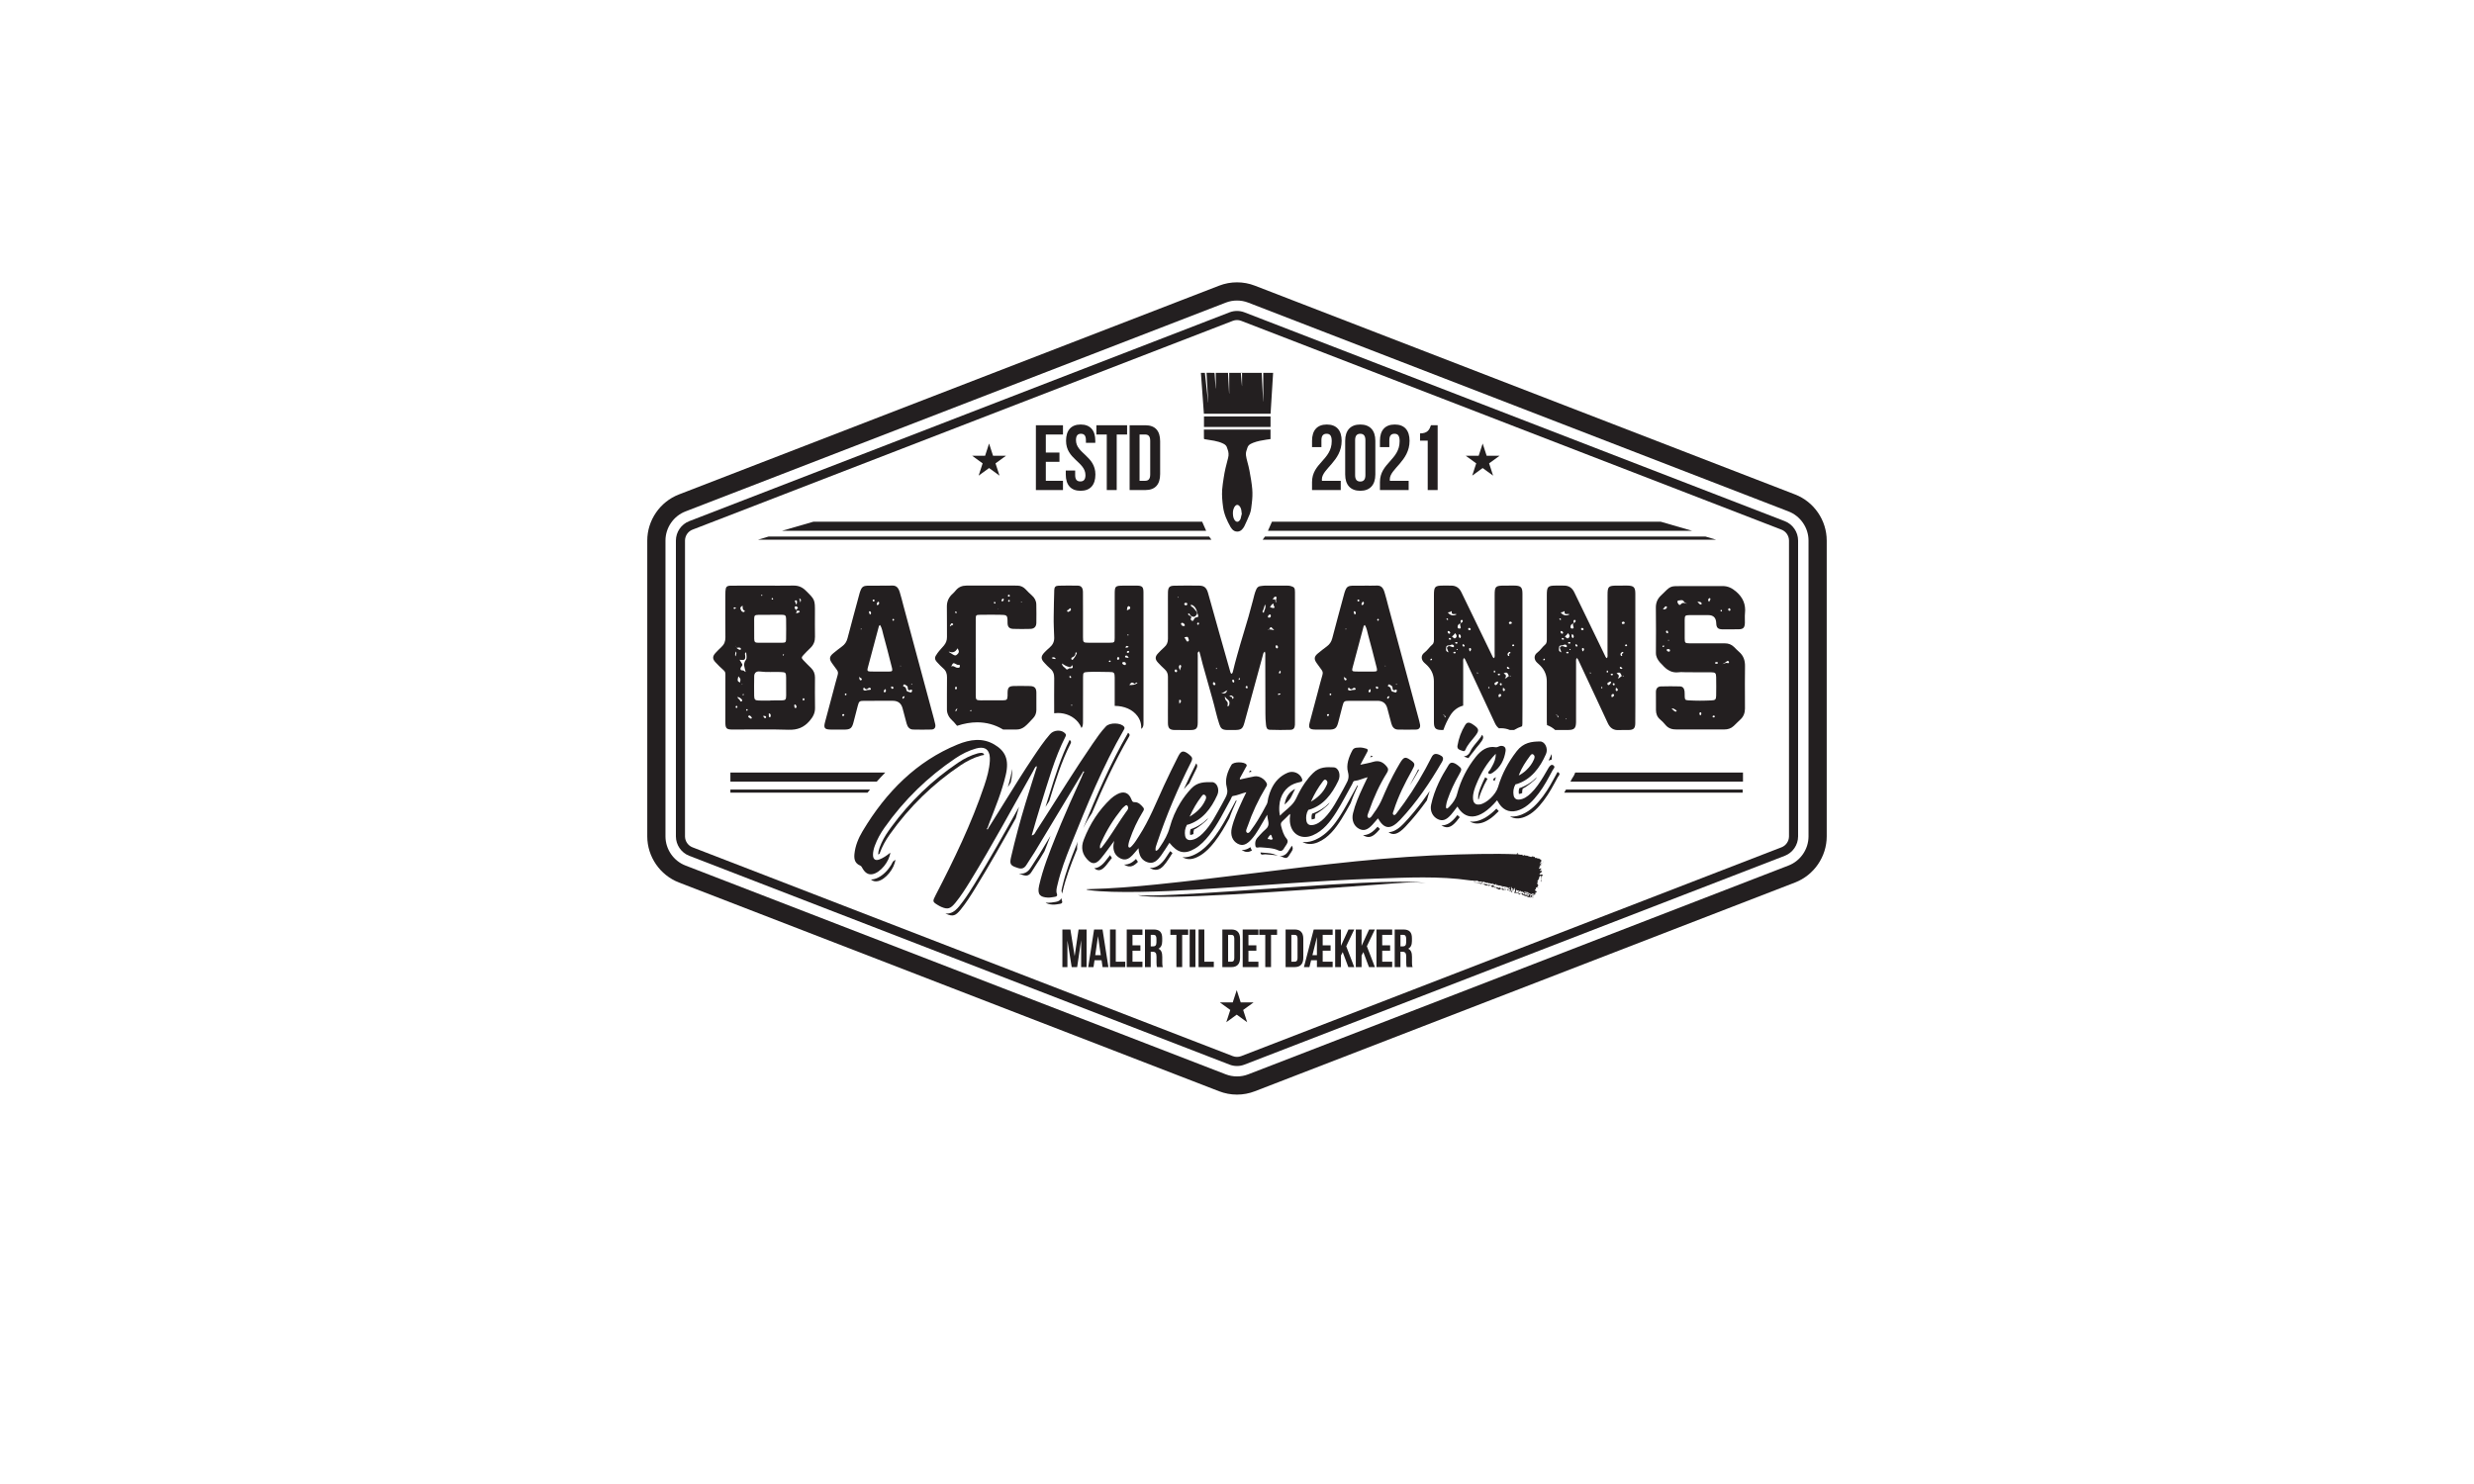 <?xml version="1.0" encoding="UTF-8"?>
<svg id="a" data-name="Layer_1" xmlns="http://www.w3.org/2000/svg" width="500" height="300" xmlns:xlink="http://www.w3.org/1999/xlink" viewBox="0 0 500 300">
  <defs>
    <clipPath id="b">
      <rect x="130.816" y="57.076" width="238.368" height="164.207" fill="none"/>
    </clipPath>
    <clipPath id="c">
      <rect x="130.816" y="57.076" width="238.368" height="164.207" fill="none"/>
    </clipPath>
    <clipPath id="d">
      <rect x="130.816" y="57.076" width="238.368" height="164.207" fill="none"/>
    </clipPath>
    <clipPath id="e">
      <rect x="130.816" y="57.076" width="238.368" height="164.207" fill="none"/>
    </clipPath>
    <clipPath id="f">
      <rect x="130.816" y="57.076" width="238.368" height="164.207" fill="none"/>
    </clipPath>
    <clipPath id="g">
      <rect x="130.816" y="57.076" width="238.368" height="164.207" fill="none"/>
    </clipPath>
    <clipPath id="h">
      <rect x="130.816" y="57.076" width="238.368" height="164.207" fill="none"/>
    </clipPath>
    <clipPath id="i">
      <rect x="130.816" y="57.076" width="238.368" height="164.207" fill="none"/>
    </clipPath>
    <clipPath id="j">
      <rect x="130.816" y="57.076" width="238.368" height="164.207" fill="none"/>
    </clipPath>
  </defs>
  <g clip-path="url(#b)">
    <path d="M237.61,135.342c.184-.009.263.125.294.291-.006.137-.068.245-.209.247-.18.002-.283-.119-.296-.29-.01-.135.077-.241.212-.248M238.035,120.672c.069-.017.105.018.105.089-.015.023-.027.06-.047.065-.069.016-.109-.019-.104-.088.001-.024.026-.061.045-.065M238.31,134.596c.047-.107.141-.228.285-.146.066.038.141.151.13.216-.047.301-.251.572-.194.903-.133-.32-.374-.617-.221-.973M238.9,125.898c.256.037.465.182.553.466.033.105-.056.177-.141.192-.313.055-.521-.1-.621-.383-.042-.122.041-.228.209-.275M239.707,121.86c.192-.004.251.127.244.292-.051.184-.174.249-.343.209-.154-.036-.298-.112-.26-.304.037-.188.212-.194.358-.198M240.134,128.952c.049.199.306.571-.03.716-.299.13-.348-.25-.481-.432-.069-.094-.138-.188-.27-.369.356-.093.694-.271.781.085M240.178,123.981c.309.046.286.336.45.468.352.283.747.333.977.094.411-.428.443-.689.056-1.088-.274-.282-.458-.658-.847-.828-.185-.08-.126-.253-.118-.409,1.101.335,1.156,1.35,1.454,2.2.057.161-.026.363-.184.363-.406,0-.605.19-.728.552-.047.139-.218.251-.374.145-.111-.075-.265-.294-.238-.333.37-.517-.067-.619-.379-.796-.117-.066-.162-.177-.069-.368M242.319,126.088c-.016.127-.099.211-.239.215-.104-.021-.146-.093-.139-.187.009-.123.061-.239.194-.254.151-.016.198.104.183.226M238.348,142.261c-.021-.269-.04-.386-.036-.502.003-.108-.057-.279.12-.283.175-.005.258.132.238.304-.017.148-.079.28-.322.481M245.34,137.912c.186.049.278.225.305.412-.024.105-.072.187-.181.183-.219-.007-.344-.122-.332-.35.007-.13.071-.281.208-.245M245.742,135.142c.013-.044.077-.094.124-.1.029-.004.068.069.103.106-.034.027-.072.079-.119.091-.068.018-.126-.033-.108-.097M246.844,139.963c.048.026.097.076.145.075.44-.009.701-.414,1.106-.504.004.003.006.003.01.005-.195.084-.183.307-.296.447-.188.237-.633.268-.889.073-.047-.036-.106-.025-.077-.095M248.471,142.216c-.039.242.005.497-.387.603-.009-.348.178-.703-.108-1.019-.202-.223-.483-.462-.406-1.004.277.605,1.016.704.901,1.419M248.271,140.612c.005.007.011.008.016.014-.007,0-.013-.001-.02,0,.002-.005.001-.008.003-.013M249.062,140.7c.349.351.422.286-.043.628.048-.25.037-.483-.298-.481-.124,0-.192-.085-.268-.15.18-.016.383-.224.609.003M249.226,137.397c.171.033.194.198.225.339-.012.121-.035.265-.184.229-.152-.038-.223-.19-.23-.345-.005-.122.035-.252.189-.222M250.345,137.354c-.001-.086,0-.205.054-.251.078-.069.173-.01.192.095.016.094-.012.182-.309.3.126-.046.064-.07.063-.144M251.789,138.797c.043-.078.094-.153.214-.134.155.082.145.241.134.385-.01.114-.111.119-.202.088-.173-.057-.241-.167-.146-.339M255.319,123.267c.122-.342.217-.692.336-1.077.308.622-.155,1.111-.235,1.648,0,.009-.122.021-.166-.005-.044-.025-.078-.092-.089-.147-.035-.169.105-.279.155-.419M256.245,124.648c.054-.201.166-.394.405-.421.161-.017.184.133.187.246.006.261-.132.394-.377.387-.142-.001-.249-.085-.215-.213M257.376,122.008c-.015.124.006.277.073.469.038.109.175.178.124.332-.099.16-.255.117-.404.085-.147-.034-.291-.08-.494-.137.179-.348.359-.62.701-.749M257.29,121.043c.096-.117.165-.262.275-.363.09-.082.228-.096.346-.027.129.076.104.175.062.306-.138.441-.169.563.069.733-.104-.015-.194-.018-.274-.012.016-.08.017-.167.013-.247-.012-.227-.192-.289-.394-.291.006-.071-.391.262-.098-.099M258.278,130.79c.011.117,0,.241-.175.288-.199-.005-.267-.169-.307-.348-.028-.124-.003-.255.147-.267.222-.021.317.13.336.327M258.849,140.215c-.191.241-.366.294-.585.232.058-.361.305-.224.585-.232M258.772,135.56c.076.267.127.478-.129.6-.033.016-.135-.031-.145-.066-.056-.201.04-.351.273-.534M256.475,127.256c.342-.609.347-.604.777-.142.078.085.179.148.255.278-.35-.036-.682-.185-1.033-.136M256.344,127.372c-.073.013-.101-.047-.046-.083.035-.023.088-.016.138-.014-.03.04-.057.09-.092.096M235.306,130.835c-.444.384-.854.81-1.258,1.237-.632.669-.643,1.196-.026,1.864.441.477.899.942,1.381,1.378.446.404.642.877.638,1.475-.012,1.548.005,3.096.005,4.644,0,1.579-.024,3.159-.006,4.738.011,1.059.364,1.395,1.394,1.406,1.053.011,2.106.014,3.159.007,1.166-.008,1.461-.312,1.472-1.508.01-1.018.008-2.037.007-3.055-.002-3.53-.008-7.06,0-10.59,0-.238-.148-.559.305-.759.101.361.195.68.279,1.001.14.535.261,1.075.41,1.607.654,2.346,1.301,4.695,1.978,7.034.488,1.686.823,3.412,1.379,5.079.293.881.593,1.142,1.523,1.18.525.021,1.053.009,1.579.005,1.336-.012,1.632-.227,1.976-1.483,1.233-4.508,2.46-9.019,3.695-13.527.076-.28.086-.606.419-.85.162.344.098.65.099.941.013,3.868.026,7.737.027,11.605,0,.757.03,1.503.119,2.258.071.596.184.987.79,1.01,1.391.053,2.787.054,4.178.007.599-.021.833-.366.879-.996.015-.216.006-.434.006-.65.002-6.194.004-12.389.006-18.582,0-2.54.006-5.079-.002-7.618-.003-.829-.136-1.011-.852-1.22-.233-.068-.487-.083-.732-.084-1.487-.009-2.974-.014-4.46-.005-.307.002-.613.067-.92.096-.449.042-.694.298-.875.705-.316.705-.462,1.448-.656,2.188-.577,2.2-1.188,4.394-1.869,6.565-.474,1.515-.9,3.047-1.332,4.571-.293,1.033-.575,2.082-.818,3.135-.049.213-.089.462-.31.57-.192-.128-.218-.286-.259-.432-.735-2.588-1.471-5.174-2.2-7.764-.764-2.711-1.512-5.428-2.282-8.136-.3-1.056-.761-1.472-1.736-1.489-1.703-.03-3.407-.026-5.11.01-.945.021-1.202.312-1.256,1.236-.022.371-.011.743-.011,1.115-.001,2.787-.013,5.575.006,8.362.005.702-.202,1.257-.738,1.719" fill="#231f20"/>
    <path d="M148.273,122.892c.07-.12.192-.142.314-.108.092.025.18.12.111.193-.073.078-.209.097-.288.129-.136-.05-.197-.11-.137-.214M148.76,130.573c.01-.016.062.052.033.128-.002.005-.003.01-.004.016-.036-.04-.067-.08-.029-.144M148.813,130.928c.003.008.005.017.007.026-.004-.003-.009-.006-.013-.009.002-.005.004-.011.006-.017M149.616,130.969c.121.073.147.189.102.312-.038.104-.138.095-.226.078-.27-.053-.443-.266-.665-.4.262.012.528-.15.789.01M150.067,122.426c.07.379-.079.852.42,1.009.023.007.042.136.014.166-.055.062-.145.139-.217.135-.369-.02-.516-.3-.62-.598-.105-.302-.069-.354.403-.712M150.8,131.847c.036.56.22,1.19-.065,1.565-.62.816-.255,1.543-.021,2.433-.177-.107-.274-.138-.329-.204-.192-.235-.608-.006-.717-.304-.105-.288.141-.515.302-.74.102-.144.081-.288-.017-.426-.172-.243-.314-.547-.482-.798.062,0,.124-.002.183.009.823.147,1.073-.085.942-.926-.034-.221-.128-.416.203-.609M151.107,143.536c-.022.106-.093.161-.196.133-.103-.027-.145-.114-.095-.211.023-.046.09-.092.142-.097.115-.012.153.07.149.175M151.235,144.773c.089-.158.253-.166.388-.062.118.091.214.213.305.333.026.034.015.121-.013.162-.028.042-.097.057-.157.088-.126-.073-.259-.143-.385-.226-.103-.068-.213-.163-.139-.294M152.425,136.7c.012-.677.416-1.051,1.185-.949,1.388.186,2.774.041,4.159.1,1.019.045,1.098.105,1.107,1.136.01,1.206.021,2.411.007,3.616-.01.854-.128.968-.964.988-.742.018-1.483.004-2.225.004v.027c-.772,0-1.545.018-2.317-.005-.766-.022-.946-.184-.958-.932-.022-1.329-.017-2.658.007-3.987M158.439,132.322c-.02.077-.068.156-.127.209-.047.043-.101.001-.113-.072,0-.094.036-.166.126-.202.07-.029.131,0,.114.064M152.419,125.126c.007-.695.127-.81.811-.826.803-.018,1.607-.004,2.41-.004v-.023c.773,0,1.545-.01,2.318.003.747.013.904.138.915.843.021,1.359.019,2.72-.004,4.079-.01.633-.119.728-.792.735-1.607.017-3.214.021-4.821.005-.678-.007-.816-.146-.828-.826-.023-1.329-.023-2.657-.009-3.986M153.904,120.205c.049.023.119.034.14.072.051.094.01.176-.095.187-.034.004-.1-.069-.109-.115-.008-.042.042-.095.065-.144M155.95,121.005c.028-.103.114-.138.203-.081.045.028.086.095.09.147.008.117-.069.159-.19.142-.089-.033-.13-.111-.104-.208M155.568,144.986c-.222.007-.177-.211-.192-.354-.013-.12-.003-.243-.003-.422.319.05.383.219.385.415.002.148.011.354-.19.361M154.687,145.174c-.226.031-.296-.156-.39-.303-.044-.068-.107-.167.052-.157.202.014.43,0,.494.261-.01.109-.062.186-.156.198M150.222,140.544c-.124.019-.161-.063-.116-.166.02-.046.085-.073.13-.108.029.047.084.096.081.142-.003.047-.056.125-.095.131M149.966,138.414c-.024-.003-.052-.033-.066-.057-.005-.01-.008-.021-.013-.031.016-.003.028-.001.046-.005.029-.005.074-.01.089.006.056.06.033.098-.056.087M149.218,136.719c.484.538.475.536.374,1.093-.009.053-.021.109-.031.164-.563-.28-.547-.354-.343-1.258M149.901,141.769c-.113.094-.233.055-.29-.073-.139-.313-.453-.466-.624-.785.421.005.718.234.967.532.087.104.047.242-.052.325M148.713,131.694c.23.25.077.504.01.783-.019.077-.033.147-.042.211-.237-.298-.045-.641.032-.993M148.809,143.103c-.108-.014-.141-.102-.137-.195.005-.14.086-.225.225-.206.098.014.127.11.131.205.005.151-.079.214-.22.197M160.635,142.406c.173.023.241.164.303.294.088.184.092.385-.15.429-.203.037-.225-.162-.245-.312-.019-.144-.076-.302.092-.411M160.66,122.644c.161-.158.338-.08.481.063.264.265-.008.35-.161.479-.056.048-.085.111-.08.182-.057-.08-.115-.16-.172-.239-.107-.151-.239-.317-.068-.484M160.754,121.366c.034-.026.125-.009.172.018.292.171.087.434.111.656.002.023-.032.05-.096.145-.077-.099-.148-.154-.139-.184.071-.223-.349-.408-.048-.635M161.643,123.663c-.171.257-.503.219-.759.325-.007.004-.013.008-.02.012.099-.17.197-.343.093-.54.205.116.515-.198.686.203M161.763,121.79c-.07-.244-.14-.488-.238-.826.554.199.287.567.238.826M162.345,141.161c.137-.024.227.066.239.195.011.127-.064.221-.192.268-.171-.01-.141-.147-.151-.253-.007-.087,0-.192.104-.21M159.392,147.524c1.777.059,3.087-.466,4.23-1.793.685-.795,1.118-1.577,1.097-2.647-.041-2.043-.014-4.086-.01-6.13,0-.75-.249-1.387-.788-1.915-.531-.52-1.06-1.043-1.568-1.585-.399-.425-.399-.574.008-1.019.46-.502.942-.985,1.433-1.456.643-.616.931-1.351.917-2.244-.026-1.641-.017-3.281-.01-4.923.012-2.615-.003-2.595-1.879-4.444-.715-.704-1.499-1.012-2.492-.993-1.98.037-3.961.011-5.942.011-2.198,0-4.397-.012-6.595.007-.943.008-1.126.217-1.181,1.163-.016.278-.016.557-.016.836-.001,2.818-.021,5.635.012,8.453.01.809-.235,1.436-.824,1.969-.413.374-.801.775-1.18,1.184-.62.669-.632,1.21-.016,1.866.529.564,1.068,1.126,1.657,1.624.304.256.364.503.362.869-.016,3.22-.016,6.44-.007,9.66.003,1.25.218,1.461,1.46,1.464,3.778.007,7.558-.081,11.332.045" fill="#231f20"/>
    <path d="M305.768,130.641c-.1-.007-.166-.079-.152-.176.02-.136.12-.197.255-.18.098.012.152.078.162.178-.036.136-.136.187-.265.178M305.301,126.134c-.147.02-.323.039-.346-.167-.018-.173.109-.261.271-.293.17,0,.297.073.313.245.014.147-.116.198-.238.215M305.251,136.677c-.491-.235-.562.499-1.118.443q.551-.576-.243-.992c.359-.184.634-.278.86.093.117.192.102.52.48.373.046-.019.11.007.165.013-.022.076-.073.105-.144.071M304.095,139.605c-.04.061-.187.124-.231.098-.232-.139-.138-.36-.085-.709.183.25.524.296.316.612M303.28,138.535c-.068-.023-.144-.119-.156-.191-.021-.127.055-.24.194-.235.138.005.192.116.197.248-.016.143-.101.223-.236.178M302.975,140.915c-.144.008-.109-.175-.114-.281-.012-.218.111-.33.319-.333.135-.002.207.088.218.236-.06.207-.205.367-.423.378M302.392,138.454c-.113.075-.229.04-.306-.077-.069-.107-.099-.221.018-.315.185-.148.376-.286.697-.278-.05.358-.207.535-.41.67M301.906,135.69c.01-.082.042-.185.162-.115.077.045.13.119.122.159-.015.159-.076.237-.167.225-.158-.022-.131-.161-.117-.269M302.911,136.194c.119.005.262-.011.244.172-.009.1-.097.144-.192.149-.132.006-.257-.03-.251-.187.004-.099.11-.122.199-.134M304.642,134.82c.137-.042.219.052.296.149.055.07.113.139.17.208-.002.005-.004.01-.006.015-.007-.007-.014-.014-.021-.021-.083.021-.172.064-.255.056-.161-.017-.283-.105-.283-.285,0-.042.057-.108.1-.121M304.902,131.891c.094-.075.188-.15.325-.062.131.208-.079.26-.188.306-.261.111.218.424-.145.476-.044.006-.12-.044-.144-.088-.14-.253-.062-.46.153-.632M301.02,139.072c-.016.04-.091.057-.14.085-.105-.036-.132-.12-.098-.21.015-.04.094-.088.132-.079.101.022.142.111.105.204M298.646,136.183c-.042-.027-.101-.045-.121-.083-.036-.067-.078-.166.062-.166.038,0,.076.068.113.104-.019.051-.036.098-.054.145M297.119,131.685c-.085-.053-.131-.068-.131-.083,0-.199-.207-.408.009-.588.043-.036.211-.005.248.047.184.262-.016.424-.125.625M296.726,127.191c-.019-.133.048-.24.189-.248.174-.01.274.1.323.255-.01.167-.131.191-.254.195-.135.004-.239-.064-.259-.201M295.798,130.709c-.167-.042-.258-.156-.222-.336.017-.084.047-.196.171-.13.133.071.251.167.259.334-.034.108-.114.156-.208.132M295.206,125.949c.033-.224-.163-.517.187-.64.057-.02.209.056.221.108.073.333-.169.434-.407.532M295.161,128.933c-.024.036-.123.071-.144.054-.268-.223-.243-.489-.149-.771.083.005.125-.004.139.011.191.204.339.423.154.706M294.584,126.765c-.02-.427.255-.604.569-.756-.124.247-.051.488.039.732.088.24-.026.334-.257.328-.197-.005-.34-.056-.351-.304M294.512,131.403c-.038.016-.137-.011-.14-.029-.015-.094.038-.16.13-.19.038.032.111.071.107.096-.008.047-.053.105-.098.124M294.103,129.983c-.034-.093.03-.178.123-.184.147-.009.308.008.364.174.01.031-.116.109-.157.145-.162.016-.282-.005-.33-.135M293.942,132.084c-.117-.005-.253-.034-.214-.192.014-.057.125-.114.198-.128.119-.021.24,0,.266.157-.01.167-.136.168-.25.163M293.502,130.792c-.088-.026-.174-.062-.26-.095-.241-.094-.487-.136-.692.059-.238.229-.034.452.04.674.038.114.078.227.152.446-.654-.217-.503-.638-.462-1.021.042-.395.33-.385.613-.377.249.008.436-.257.7-.156.155.058.284.187.266.339-.023.207-.205.177-.358.131M292.136,145.05c-.274-.128-.221-.339-.183-.543.014.188.256.301.183.543M291.621,144.462c.046-.142.107.001.162-.006.054-.008.112.003.169.005,0,.001,0,.004,0,.006-.055.011-.109.029-.163.029-.056,0-.112-.021-.168-.034M292.522,125.014c.04.045.122.096.138.164.023.095-.06.173-.151.146-.07-.021-.149-.101-.171-.172-.035-.11.062-.135.184-.139M292.572,127.756c-.009-.131.063-.231.213-.177.175.062.298.181.306.343-.026.144-.087.199-.189.186-.203-.027-.316-.156-.329-.352M292.865,128.973c.196-.036.336.07.437.237-.161.105-.33.19-.474.003-.036-.047.009-.234.038-.24M294.206,128.95c-.312.297-.494-.124-.752-.247.193-.277.508-.38.577-.718.399.325.469.687.176.965M293.174,123.638c.056-.079.221-.117.213-.052-.109.925.698.357.998.613-.646.359-1.27.24-1.764-.359.195-.173.425-.018.553-.201M289.413,133.325c-.024.071-.117.146-.193.165-.12.03-.151-.072-.136-.171.016-.096.072-.166.224-.168.063.008.135.084.105.174M306.028,118.376c-.681-.007-1.362.006-2.044.008-1.736.004-1.91.174-1.911,1.912-.002,3.934.002,7.868-.006,11.802-.001.313.075.654-.107.961-.278-.131-.325-.358-.417-.546-.531-1.084-1.051-2.173-1.579-3.26-1.538-3.169-3.089-6.332-4.609-9.51-.437-.914-1.109-1.368-2.111-1.361-.496.004-.992-.005-1.487-.005-1.77.001-1.955.183-1.958,1.976-.005,2.88-.005,5.76.001,8.64,0,.471.047.998-.323,1.309-.595.501-.991,1.176-1.623,1.647-.702.523-.673,1.395-.031,2.001.247.233.51.452.742.699q1.225,1.298,1.226,3.072c.003,2.757-.003,5.514.006,8.271.005,1.254.345,1.579,1.617,1.584.098,0,.195,0,.293,0,.354-1.028.813-2.006,1.392-2.949.629-1.023,1.55-1.71,2.61-1.978,0-2.862-.001-5.724.003-8.585,0-.327-.063-.668.106-1.05.3.191.348.416.438.607.949,2.014,1.904,4.025,2.83,6.049.999,2.185,2.017,4.361,3.046,6.533.219.461.485.8.812,1.032.14-.011.276-.019.408-.019.636,0,1.237.123,1.782.354.286,0,.571.005.856.006.543-.331,1.09-.574,1.62-.753.042-.166.064-.362.068-.599.019-1.239.018-2.478.017-3.717,0-7.496-.004-14.992-.006-22.487,0-1.307-.32-1.629-1.659-1.643" fill="#231f20"/>
    <path d="M316.758,132.083c-.117-.005-.253-.034-.214-.192.014-.057.125-.114.199-.128.118-.021.24,0,.266.157-.01.167-.137.168-.251.163M316.567,145.415c-.073.014-.126-.022-.114-.086.013-.072.072-.088.135-.044.02.014.024.049.036.074-.019.019-.035.052-.057.056M316.058,130.697c-.241-.094-.486-.136-.691.06-.238.229-.035.452.039.674.038.114.078.228.152.446-.655-.216-.502-.637-.462-1.022.041-.395.33-.385.612-.377.25.008.436-.256.701-.156.154.058.283.188.266.34-.024.206-.206.176-.358.131-.088-.027-.174-.062-.26-.096M314.953,145.05c-.274-.129-.221-.338-.183-.543.015.188.256.301.183.543M314.438,144.462c.046-.143.107,0,.161-.007.055-.007.112.003.169.005,0,.002,0,.004,0,.006-.055.011-.109.029-.163.029-.056,0-.111-.022-.167-.034M315.338,125.014c.041.045.122.097.139.164.023.096-.061.173-.151.146-.07-.021-.15-.101-.172-.172-.034-.109.062-.135.184-.139M315.389,127.756c-.009-.131.063-.231.213-.177.175.063.298.182.306.343-.026.144-.087.199-.189.185-.203-.027-.315-.156-.329-.352M315.681,128.974c.196-.036.335.07.437.236-.161.105-.329.19-.475.003-.036-.046.009-.234.038-.239M315.99,123.638c.057-.08.221-.116.213-.052-.109.924.699.357.998.613-.646.359-1.27.24-1.764-.36.196-.172.425-.018.553-.2M316.27,128.703c.194-.276.508-.38.577-.718.4.325.469.686.177.964-.313.297-.494-.123-.753-.247M317.406,129.973c.01.031-.116.108-.157.145-.162.016-.282-.005-.329-.135-.034-.093.03-.178.122-.184.147-.009.308.007.364.174M317.969,126.009c-.123.247-.052.489.039.732.088.24-.026.333-.256.328-.197-.005-.341-.056-.352-.303-.019-.427.255-.604.569-.756M318.209,125.309c.057-.02.209.056.221.109.073.333-.169.434-.407.531.033-.224-.163-.516.186-.64M318.563,130.243c.133.07.251.167.259.333-.035.108-.114.156-.208.132-.167-.042-.257-.156-.221-.335.017-.085.047-.197.17-.13M317.977,128.932c-.024.036-.123.072-.143.055-.268-.223-.242-.489-.15-.771.083.005.125-.005.139.01.192.204.339.423.154.705M317.328,131.403c-.038.016-.136-.011-.14-.03-.015-.094.038-.159.131-.19.038.032.111.07.107.096-.008.047-.053.105-.098.124M312.229,133.326c-.024.071-.117.145-.193.164-.12.03-.151-.072-.135-.17.015-.096.072-.166.224-.168.063.008.135.084.104.175M319.732,126.943c.173-.01.273.1.322.255-.01.167-.13.191-.253.194-.135.004-.239-.064-.259-.202-.019-.133.048-.239.19-.248M319.935,131.684c-.085-.052-.131-.068-.131-.083,0-.198-.207-.408.009-.588.043-.036.211-.005.248.047.185.262-.016.424-.125.625M321.403,135.933c.038,0,.076.068.114.105-.019.05-.036.098-.054.146-.042-.027-.101-.045-.121-.083-.036-.067-.078-.167.061-.167M323.599,138.947c.015-.04.094-.088.132-.079.101.022.143.111.105.203-.016.041-.091.058-.139.086-.105-.036-.133-.12-.098-.21M324.722,135.691c.011-.082.042-.185.162-.115.077.044.13.119.122.159-.015.159-.075.237-.166.225-.158-.021-.131-.161-.117-.269M325.618,137.784c-.05.358-.207.535-.41.669-.112.075-.229.041-.305-.076-.069-.107-.099-.221.018-.315.184-.149.375-.286.697-.278M325.728,136.195c.119.005.262-.01.244.172-.01.1-.098.144-.193.148-.132.006-.256-.029-.25-.187.003-.099.109-.122.199-.134M326.135,138.109c.138.005.192.116.198.247-.016.143-.1.224-.235.178-.068-.023-.145-.118-.156-.19-.021-.127.054-.24.194-.235M326.596,138.994c.182.25.525.296.316.611-.04.061-.186.124-.231.098-.231-.14-.138-.36-.085-.709M327.566,136.221c.117.192.103.52.48.372.047-.018.11.008.166.013-.023.076-.074.105-.144.071-.491-.235-.562.498-1.118.442q.55-.576-.243-.992c.359-.184.634-.278.859.093M327.458,134.82c.137-.042.219.052.296.148.056.071.113.139.17.208,0,.005-.004.01-.005.016-.007-.007-.015-.014-.021-.021-.084.021-.172.064-.256.056-.16-.016-.283-.105-.283-.284,0-.042.057-.108.099-.121M327.718,131.891c.094-.075.188-.15.325-.062.131.207-.078.259-.187.306-.262.111.218.425-.146.476-.044.006-.12-.044-.144-.088-.14-.253-.062-.46.153-.632M328.043,125.674c.17,0,.298.073.313.245.013.148-.116.198-.238.215-.148.02-.323.039-.345-.167-.019-.173.108-.261.27-.293M328.688,130.285c.097.012.153.078.162.178-.036.135-.136.186-.265.177-.1-.007-.166-.079-.152-.176.019-.136.12-.197.255-.18M325.792,140.916c-.145.008-.109-.175-.115-.281-.011-.218.111-.33.319-.334.135-.002.208.088.218.236-.06.207-.205.367-.422.379M318.521,146.052c.005-.186.003-.372.003-.558,0-3.81-.002-7.62.004-11.43,0-.327-.062-.668.106-1.05.3.191.348.416.438.608.949,2.013,1.903,4.024,2.829,6.049.999,2.185,2.017,4.361,3.046,6.532.474,1.002,1.161,1.456,2.255,1.385.648-.042,1.301.001,1.951-.013,1.002-.023,1.324-.341,1.339-1.351.019-1.239.017-2.478.017-3.717-.001-7.496-.005-14.992-.006-22.488,0-1.307-.321-1.629-1.66-1.643-.681-.007-1.362.007-2.044.008-1.736.004-1.909.174-1.911,1.912-.002,3.934.002,7.868-.006,11.801,0,.313.075.654-.107.961-.278-.131-.325-.358-.417-.546-.531-1.084-1.051-2.173-1.579-3.26-1.538-3.169-3.088-6.332-4.609-9.51-.437-.914-1.109-1.368-2.111-1.361-.496.004-.992-.005-1.487-.005-1.769,0-1.955.183-1.957,1.976-.005,2.88-.005,5.76,0,8.641,0,.472.047.998-.323,1.309-.595.501-.991,1.176-1.623,1.647-.702.523-.674,1.395-.031,2,.247.233.51.452.743.699q1.224,1.298,1.226,3.073c.003,2.757-.004,5.513.006,8.27,0,.228.013.424.039.595.604.211,1.166.543,1.648.989.906.004,1.811.005,2.717-.007,1.136-.016,1.471-.36,1.503-1.517" fill="#231f20"/>
    <path d="M224.265,133.829c-.095-.004-.186-.042-.16-.161.021-.096.102-.148.199-.146.108.002.159.072.166.177-.033.098-.113.134-.204.13M216.734,133.397c-.026.008-.056-.002-.067-.003-.052-.047-.117-.078-.132-.126-.04-.121-.03-.288.075-.33.452-.184.774-.442.743-.986-.001-.023.097-.075.146-.071.045.003.114.057.123.099.048.212-.673,1.352-.888,1.415M216.452,135.102c-.116.019-.26-.047-.354,0-.21.106-.449.391-.635.139-.253-.343-.786-.472-.849-1.118.409.224.677.467,1.045.582.652.204.624.292,1.059-.257.145.571.14.589-.265.654M216.591,142.675c-.089-.015-.135-.088-.095-.172.015-.03.104-.054.138-.038.037.018.05.087.073.133-.039.027-.081.082-.115.076M216.355,137.055c-.124-.011-.205-.111-.235-.229-.024-.097.028-.164.133-.179.14.012.195.114.224.229.025.095-.019.188-.122.179M215.951,123.265c.147-.083.158-.353.408-.292.156.265.095.46-.179.586-.154.07-.334.251-.476.043-.178-.26.121-.267.248-.337M212.525,132.997c.383-.236.628-.173.867.215-.339.023-.591-.009-.867-.215M225.78,133.08c.034-.109.067-.26.198-.255.169.006.239.146.239.312-.049.152-.13.28-.309.23-.13-.036-.168-.158-.128-.287M227.038,133.841c.27-.029.481.038.517.343-.02.133-.048.284-.196.26-.235-.038-.486-.111-.55-.386-.031-.139.103-.204.229-.218M227.457,132.57c.108-.072.227-.053.342.002.174.083.196.292.313.419-.156-.049-.336-.021-.503-.052-.128-.024-.245-.056-.231-.218.005-.053.037-.123.079-.151M228.126,130.766c-.245.162-.451.177-.663.171q.122-.62.663-.171M227.936,128.472c-.041-.011-.094-.083-.09-.122.005-.04.073-.073.113-.109.041.03.11.055.116.091.016.094-.032.169-.139.14M228.051,122.537c.072-.035.344.129.362.23.073.427-.302.446-.662.612.047-.393.019-.702.3-.842M229.209,138.182c.216.187.312-.379.689-.137-.507.432-1.069.444-1.64.431-.007.005-.011.006-.017.008-.002-.002-.001-.003-.003-.005.248-.328.452-.744.971-.296M227.972,131.972c-.094.012-.213,0-.229-.098-.03-.193.114-.273.278-.287.094-.009.176.051.195.161-.005.157-.113.208-.244.224M228.206,138.493c-.038-.005-.025-.06,0,0M225.283,142.696c1.964.012,3.638.759,4.598,2.057.574.775.825,1.676.754,2.586.273-.148.419-.431.457-.836.026-.276.012-.557.012-.836,0-4.242,0-8.486,0-12.73,0-1.301,0-2.602,0-3.903-.001-3.097.003-6.194-.007-9.291-.004-1.108-.254-1.346-1.382-1.359-.868-.01-1.734-.003-2.602.004-1.774.015-1.825.07-1.825,1.847,0,2.911.005,5.823-.006,8.735-.004.896-.067.95-.959.957-1.425.013-2.849.008-4.274.005-1.116-.004-1.167-.049-1.17-1.139-.006-1.734,0-3.469,0-5.204,0-1.3.01-2.601-.011-3.902-.014-.849-.33-1.277-1.01-1.294-1.3-.032-2.602-.024-3.902.007-.613.016-.859.255-.884.846-.075,1.777-.075,3.557-.115,5.334-.032,1.43.056,2.875.102,4.313.027.853-.312,1.487-.937,2.021-.352.302-.694.619-1.014.954-.782.818-.779,1.346-.005,2.149.365.379.716.779,1.123,1.11.633.515.843,1.146.835,1.952-.023,2.369-.016,4.739-.008,7.108.245-.031.492-.052.743-.052,1.64,0,3.139.685,4.113,1.882.291.356.51.743.661,1.149.193-.2.279-.516.303-.995.012-.217.005-.434.005-.651.002-2.88-.004-5.76.01-8.641.004-.944.084-.982.998-1.039,1.451-.091,2.9.016,4.35.006.918-.006,1.046.143,1.05,1.108.007,1.889-.001,3.778,0,5.667v.074" fill="#231f20"/>
    <path d="M268.422,144.349c.094-.009.157.06.184.153.005.14-.077.213-.199.243-.092.021-.192-.006-.215-.101-.045-.181.06-.279.23-.295M268.879,140.188c.1-.003.164.051.172.159.005.094-.032.176-.125.197-.146.032-.213-.052-.21-.192.002-.101.065-.161.163-.164M272.145,137.356c-.003.064-.117.177-.177.175-.374-.011-.259-.34-.4-.716.272.296.592.244.577.541M271.94,127.09c.002-.008.056-.016.08-.008.07.025.09.076.063.144-.052.005-.104.011-.156.016.004-.051.003-.103.013-.152M272.47,139.123c.043-.094.159-.118.218-.038.278.38.539.272.824.008.09-.084.234-.053.345.002.048.024.098.078.113.129.028.092-.004.182-.106.207-.322.081-.671-.008-.9.164-.257-.015-.463.019-.526-.213-.021-.078-.003-.182.032-.259M273.33,135.076c.744-2.843,1.509-5.68,2.275-8.516.02-.073.125-.124.226-.218.406.63.486,1.349.673,2.013.561,1.994,1.053,4.007,1.572,6.014.062.239.137.476.183.719.103.546.029.658-.556.666-1.269.018-2.539.019-3.807-.005-.577-.011-.702-.154-.566-.673M273.674,123.584c.15-.073.229.047.279.151.069.143.101.33-.05.42-.053.032-.093.065-.125.099-.051-.144-.122-.291-.182-.44-.041-.103-.012-.187.077-.23M274.531,121.202c.096-.01.174.042.191.151.004.139-.061.249-.197.252-.062,0-.163-.092-.184-.161-.044-.143.054-.229.19-.241M275.161,122.126c.057-.192.078-.411.343-.489.05.059.151.123.149.184-.008.244-.071.478-.376.495-.101.005-.144-.096-.116-.191M278.509,125.109c.147.021.177.137.139.263-.028.094-.108.14-.204.107-.093-.033-.118-.118-.109-.213.023-.091.078-.172.174-.158M278.371,139.241c-.27.044-.279-.174-.305-.342-.016-.103.083-.151.179-.122.144.046.277.115.316.233-.028.158-.099.216-.19.231M276.791,139.964c-.042.016-.142-.015-.162-.052-.152-.289.048-.432.317-.63.078.315.166.56-.155.682M280.024,134.589c.015.015.008.051.011.078-.027.008-.057.028-.078.021-.022-.007-.051-.042-.049-.062.008-.083.054-.098.116-.036M280.628,140.764c.028-.006.057-.006.164-.017-.011.079-.009.11-.019.136-.064.166-.145.323-.329.38-.019.006-.091-.072-.093-.113-.008-.195.073-.338.277-.385M280.523,138.54c.069-.105.208-.246.281-.179.211.197.61.24.621.602.013.479.121.732.65.456.138-.072.213.047.243.181-.025.194-.167.453-.299.387-.301-.151-.809-.086-.868-.509-.056-.395-.187-.617-.565-.715-.088-.023-.128-.125-.063-.223M282.179,138.236c.05.023.095.057.141.087.006.07-.033.119-.102.098-.04-.012-.069-.077-.092-.123-.005-.01.045-.064.053-.061M266.349,139.839c-.552,2.063-1.114,4.123-1.652,6.19-.3,1.154-.057,1.447,1.155,1.462.898.011,1.796.013,2.694.009,1.26-.005,1.594-.256,1.908-1.441.293-1.107.572-2.218.862-3.326.254-.969.349-1.05,1.33-1.054,1.92-.007,3.84-.004,5.759-.006q1.585-.001,1.981,1.539c.265,1.019.53,2.037.809,3.052.187.678.559,1.205,1.33,1.222,1.235.028,2.471.033,3.705-.001.595-.017.873-.432.762-1.021-.073-.393-.176-.782-.279-1.168-2.053-7.621-4.107-15.242-6.162-22.863-.25-.926-.465-1.864-.757-2.777-.355-1.107-.877-1.316-1.67-1.277-.772.038-1.547.008-2.321.008v.011c-.712,0-1.425,0-2.137,0-1.293,0-1.527.169-1.936,1.404-.078.235-.131.478-.196.717-.764,2.839-1.543,5.675-2.281,8.521-.182.704-.535,1.227-1.112,1.647-.601.436-1.182.901-1.756,1.372-.801.657-.868,1.155-.283,1.988.32.457.64.913.982,1.353.249.321.305.633.187,1.034-.331,1.128-.618,2.269-.922,3.405" fill="#231f20"/>
    <path d="M180.096,138.9c-.016-.103.083-.152.179-.122.144.046.277.115.316.233-.027.157-.099.216-.191.231-.27.044-.278-.175-.305-.342M175.925,135.749c-.577-.011-.701-.154-.566-.673.744-2.843,1.51-5.68,2.275-8.517.02-.073.125-.123.226-.217.407.63.487,1.348.673,2.013.561,1.994,1.053,4.007,1.572,6.013.062.24.137.477.183.72.103.546.028.658-.556.666-1.269.017-2.538.018-3.807-.006M178.821,139.964c-.043.016-.142-.015-.162-.052-.153-.289.048-.433.316-.631.078.315.166.559-.154.683M175.893,139.431c-.322.081-.671-.008-.9.164-.256-.014-.462.02-.525-.213-.021-.079-.003-.182.032-.259.043-.094.16-.119.218-.038.278.38.538.272.824.008.091-.084.234-.053.345.001.048.024.098.079.113.13.028.092-.004.182-.106.208M175.704,123.584c.15-.073.228.046.279.151.07.143.101.33-.05.42-.053.031-.092.065-.125.099-.051-.144-.121-.291-.182-.439-.042-.103-.012-.187.077-.23M176.562,121.202c.095-.01.173.042.191.151.004.139-.061.249-.198.252-.062.001-.163-.092-.184-.161-.044-.143.054-.229.191-.241M177.191,122.126c.056-.192.078-.411.343-.49.051.059.152.124.15.185-.009.244-.071.478-.376.495-.101.005-.144-.096-.116-.191M180.54,125.109c.147.021.177.137.139.262-.028.094-.109.141-.204.108-.094-.033-.119-.118-.11-.212.024-.091.078-.172.175-.158M173.998,137.531c-.374-.011-.259-.341-.4-.717.273.296.593.244.577.541-.003.064-.117.177-.177.176M173.971,127.09c.001-.009.056-.016.079-.008.07.024.09.076.063.144-.052.005-.104.011-.156.016.003-.052.002-.104.013-.152M170.955,140.544c-.146.032-.212-.052-.209-.192.002-.101.064-.161.163-.164.1-.003.164.051.171.159.006.094-.032.177-.125.198M170.436,144.745c-.092.021-.191-.006-.215-.101-.045-.181.06-.279.23-.295.093-.009.157.059.184.153.005.139-.076.214-.199.243M182.054,134.588c.015.015.008.052.011.079-.026.008-.057.028-.078.021-.022-.007-.051-.042-.049-.062.007-.083.054-.098.116-.037M182.658,140.764c.028-.006.057-.006.164-.017-.01.08-.009.11-.019.136-.064.166-.144.323-.329.38-.019.005-.091-.072-.093-.114-.008-.195.073-.338.277-.385M182.552,138.541c.069-.105.208-.246.282-.179.212.197.611.24.62.602.014.479.121.732.65.456.138-.072.213.047.243.181-.024.194-.167.452-.298.387-.301-.151-.809-.085-.868-.51-.056-.395-.187-.617-.565-.715-.088-.023-.128-.125-.063-.223M184.209,138.236c.05.023.095.056.142.086.005.07-.033.119-.103.098-.04-.012-.068-.076-.092-.123-.005-.01.046-.065.053-.061M182.417,143.212c.264,1.019.53,2.037.809,3.051.186.678.559,1.205,1.329,1.222,1.235.028,2.471.033,3.706-.002.595-.016.873-.432.762-1.021-.074-.393-.177-.781-.28-1.168-2.053-7.621-4.107-15.242-6.162-22.863-.25-.926-.464-1.864-.757-2.776-.355-1.107-.877-1.316-1.669-1.277-.772.038-1.548.008-2.322.008v.011c-.712,0-1.424,0-2.137,0-1.294,0-1.528.168-1.937,1.404-.078.235-.131.477-.195.716-.764,2.839-1.544,5.675-2.281,8.521-.182.704-.535,1.227-1.112,1.646-.601.437-1.181.902-1.756,1.372-.802.658-.868,1.156-.284,1.989.32.456.64.913.982,1.353.249.321.305.633.187,1.035-.33,1.128-.618,2.269-.922,3.405-.552,2.063-1.114,4.123-1.651,6.19-.3,1.154-.057,1.448,1.155,1.462.898.011,1.796.013,2.694.009,1.26-.005,1.594-.256,1.908-1.441.294-1.107.572-2.218.862-3.327.255-.969.349-1.05,1.33-1.054,1.92-.008,3.84-.004,5.76-.005q1.584-.001,1.981,1.539" fill="#231f20"/>
    <path d="M196.216,143.776c-.042.01-.13-.02-.137-.047-.022-.089.016-.164.13-.184.037.011.123.018.13.045.024.093-.034.165-.123.187M193.967,134.789c-.073.245-.182.197-.428.203-.477.012-.797-.535-1.307-.251.39-.769.399-.787.941-.509.165.084.289.194.495.164.308-.046.379.124.299.393M193.522,143.238c-.009-.051-.017-.103-.026-.154.011.049.022.098.033.147-.003.002-.005.005-.007.006M193.099,143.833c0-.338.107-.534.421-.593-.187.144-.091.476-.421.593M193.014,139.11c0-.131.044-.266.186-.278.151-.012.191.119.194.251-.012.127-.044.264-.189.276-.155.013-.189-.123-.191-.249M191.776,131.717q1.133.492,1.733-.662c.251.386.444.737.04,1.144-.369.37-.514.398-1.001.09-.256-.162-.515-.319-.77-.482-.013-.009-.001-.058-.001-.09M192.123,126.245c.071-.208.194-.298.405-.19.047.024.103.083.107.129.021.237-.196.154-.307.218-.1.058-.193.128-.335.224-.057-.222.094-.274.13-.381M193.178,123.628c.091.005.165.052.189.205.002.054-.05.118-.156.115-.096-.002-.162-.066-.181-.158-.022-.111.046-.167.148-.163M201.062,121.664c.033.047.108.11.125.187.021.097-.044.181-.155.171-.103-.009-.158-.097-.159-.191-.001-.089.026-.186.19-.167M201.735,122.99c.062.048.069.093.021.135-.016-.021-.04-.041-.044-.064-.004-.021.015-.046.024-.07M202.728,121.024c.103-.017.153.063.149.179-.062.151-.095.346-.312.371-.103.011-.161-.08-.153-.175.015-.196.114-.342.317-.375M203.707,120.367c.026-.094.098-.168.195-.151.138.023.188.134.187.268-.033.105-.119.135-.212.13-.155-.009-.21-.103-.17-.247M203.941,121.654c-.137.017-.209-.086-.189-.22.013-.094.091-.157.186-.155.106.003.145.087.156.215-.041.046-.09.153-.153.16M206.369,121.67c.048-.049.103-.044.14.014.009.015-.017.051-.027.077-.054.053-.104.052-.133-.014-.009-.02.003-.06.02-.078M207.155,146.84c.603-.489,1.087-1.085,1.623-1.633.465-.476.667-1.043.677-1.678.018-1.176.018-2.353-.002-3.529-.016-.93-.369-1.286-1.308-1.311-1.021-.027-2.044-.021-3.066-.013-1.197.01-1.444.274-1.445,1.502,0,.155.011.31.003.464-.042.793-.144.92-.936.931-1.486.022-2.973.021-4.46.007-.958-.009-1.04-.103-1.041-1.087-.005-2.509-.001-5.017-.001-7.526h-.004c0-2.57-.005-5.141.003-7.711.003-.929.036-.962.92-.972,1.3-.014,2.602-.028,3.902-.007,1.571.025,1.602.041,1.608,1.629.002.785.311,1.195,1.163,1.226,1.145.042,2.293.033,3.438.003.784-.02,1.205-.443,1.219-1.213.022-1.238.014-2.477-.008-3.716-.013-.752-.345-1.36-.915-1.856-.417-.364-.814-.755-1.189-1.163-.465-.505-1.016-.795-1.705-.805-.526-.008-1.053-.01-1.579-.01-2.911.001-5.823.007-8.734.007-.85,0-1.569.28-2.126.94-.199.235-.397.478-.627.679-.817.714-1.222,1.581-1.202,2.688.036,2.032.001,4.065.02,6.097.005.65-.189,1.196-.6,1.694-.428.519-.905.986-1.307,1.539-.619.85-.713,1.188-.02,1.928.38.407.765.815,1.185,1.18.56.487.761,1.068.749,1.807-.033,2.168-.004,4.336-.017,6.504-.002.482.127.893.354,1.318.358.676,1.008,1.076,1.438,1.671.081.111.168.209.258.302,1.437-.471,2.781-.704,4.073-.704,1.833,0,3.559.468,5.129,1.393.035.02.065.042.099.062.912,0,1.823,0,2.735,0,.646,0,1.19-.224,1.697-.635" fill="#231f20"/>
    <path d="M349.724,123.322c-.036.131-.172.179-.29.144-.129-.038-.168-.175-.155-.294.014-.124.089-.219.237-.213.125.091.257.191.208.364M347.916,123.61c-.096.024-.166-.023-.194-.119-.026-.089-.011-.167.087-.208.094,0,.167.042.198.13.031.088.012.171-.091.196M345.528,121.461c-.018.055-.057.104-.117.211-.089-.125-.142-.17-.156-.224-.058-.229-.019-.428.225-.525.042-.016.133.008.158.044.138.198-.059.332-.111.494M343.788,122.201c-.317.011-.442-.262-.745-.56.447.048.75-.007.857.343.03.094-.016.214-.112.217M339.654,122.209c-.078.104-.3.114-.399-.046-.124-.198-.331-.391-.206-.66.074-.156.235-.104.382-.125.359-.053.667-.162.911.255.129.22.43.296.682.43-.489-.12-.962-.399-1.37.146M346.947,133.836c.144,0,.25.054.23.197-.022.149-.163.15-.28.142-.114-.007-.281-.006-.278-.151.004-.202.202-.163.328-.188M349.048,133.649c.086-.077.239-.04.332.061.038.041.082.115.069.159-.036.121-.136.249-.261.192-.403-.184-.709.136-1.083.186.347-.174.665-.35.943-.598M346.556,144.893c-.031.113-.136.149-.263.14-.153-.011-.217-.121-.163-.241.048-.104.172-.169.304-.119.082.031.162.079.122.22M343.83,144.349c-.007.12-.043.235-.204.229-.158-.074-.182-.216-.167-.364.013-.127.085-.243.224-.217.198.036.155.215.147.352M338.734,143.858c-.388.015-.505-.341-.916-.568.265-.061.303-.083.322-.073.262.156.577.24.733.537.005.009-.088.101-.138.104M337.266,131.735c-.212-.038-.44-.119-.413-.393.014-.144.184-.12.301-.13.205.003.375.055.353.307-.011.134-.109.24-.242.216M336.699,127.686c.001-.102.069-.198.159-.196.25.005.251.213.279.392-.009.111-.073.171-.175.134-.15-.053-.265-.153-.263-.331M336.127,123.144c-.026-.138.063-.177.14-.216.191-.095.206-.501.551-.314.043.023.091.106.082.15-.06.276-.274.38-.524.418-.082.012-.171-.025-.248-.038M336.054,130.795c-.028-.007-.062-.102-.048-.139.047-.116.121-.224.271-.162.035.014.043.093.064.142-.06.12-.151.194-.288.159M337.201,129.342c.035-.006.081.048.122.076-.032.039-.063.078-.095.116-.042-.028-.084-.055-.126-.083.033-.039.061-.101.099-.109M350.888,119.608c-.852-.734-1.686-1.145-2.8-1.133-2.614.027-5.228-.003-7.842.006-2.869.01-2.435-.17-4.579,1.917-.714.695-1.024,1.468-1.014,2.456.033,3.045.035,6.09.009,9.134-.006.77.34,1.345.785,1.889.15.182.343.334.505.52.877,1.008,1.903,1.694,3.341,1.503.483-.064.983-.007,1.475-.005,1.692.003,3.383-.005,5.075.012.823.008.98.157.995.972.023,1.26.025,2.522,0,3.783-.015.748-.197.9-.951.928-.768.027-1.536.059-2.304.057-.798-.002-1.597-.022-2.393-.073-.593-.037-.671-.142-.706-.738-.021-.369.015-.742-.033-1.105-.079-.608-.379-.957-.928-.972-1.29-.034-2.583-.037-3.872.003-.635.02-.981.445-.985,1.092-.01,1.231-.009,2.46.006,3.691.008.733.23,1.374.819,1.874.394.335.766.707,1.091,1.109.597.74,1.378.95,2.279.94,1.568-.016,3.137-.004,4.705-.005,1.63,0,3.26-.005,4.89.001.734.003,1.362-.181,1.929-.706.451-.417.867-.868,1.323-1.277.663-.594.944-1.348.953-2.218.006-.615-.005-1.23-.005-1.846,0-2.245-.031-4.491.014-6.735.023-1.19-.32-2.165-1.233-2.941-.35-.297-.665-.638-.996-.96-.51-.496-1.118-.733-1.834-.726-1.046.01-2.092,0-3.137,0-1.323,0-2.646.009-3.968-.005-.943-.009-1.011-.078-1.019-.99-.011-1.261-.012-2.522-.002-3.783.007-.801.109-.917.901-.929,1.292-.02,2.583-.009,3.875-.002q1.539.007,1.594,1.585c.034.994.34,1.292,1.367,1.297,1.045.005,2.091.001,3.137-.014.955-.013,1.252-.302,1.29-1.279.026-.645-.05-1.297.019-1.936.192-1.794-.382-3.194-1.775-4.394" fill="#231f20"/>
    <path d="M249.411,102.619c.067-.139.161-.272.269-.382.231-.235.514-.23.753-.003.268.255.38.588.447.937.038.196.047.399.068.599.013.004.027.009.04.013-.083.359-.153.72-.256,1.072-.042.145-.14.283-.239.401-.256.307-.612.305-.876.002-.253-.291-.36-.645-.409-1.017-.073-.557-.047-1.107.203-1.622M243.318,88.675c0,.039.095.102.153.111.638.109,1.281.193,1.916.316.642.124,1.273.297,1.861.594.363.183.651.426.748.846.025.11.073.214.114.32.206.552.251,1.117.098,1.687-.36,1.336-.697,2.677-.897,4.047-.117.803-.255,1.606-.31,2.414-.08,1.164.032,2.327.186,3.484.194,1.469.801,2.782,1.515,4.055.077.136.182.256.277.381.534.706,1.573.715,2.106.031.139-.179.296-.353.39-.554.384-.826.772-1.651,1.11-2.496.277-.693.316-1.445.41-2.182.12-.953.164-1.908.087-2.865-.049-.608-.139-1.212-.229-1.816-.19-1.262-.423-2.516-.77-3.747-.121-.428-.219-.866-.277-1.307-.069-.52.146-.998.3-1.484.115-.364.342-.608.669-.775.156-.079.315-.157.479-.22.88-.338,1.801-.504,2.729-.644.265-.04.531-.072.792-.108v-1.927c-4.488,0-8.965,0-13.461,0,0,.62-.004,1.23.006,1.839" fill="#231f20"/>
    <path d="M251.022,75.416v2.607c-.006,0-.013,0-.019.001-.077-.866-.154-1.731-.232-2.609h.25ZM256.785,83.643c.171-2.76.342-5.511.513-8.265h-1.991v5.772h-.021c-.1-1.923-.2-3.847-.301-5.777h-6.555v4.183h-.025c-.075-1.393-.15-2.787-.225-4.18h-2.469v3.127l-.031.003c-.017-.238-.034-.476-.05-.714-.052-.766-.104-1.533-.161-2.299-.004-.045-.061-.123-.094-.124-.502-.008-1.004-.005-1.528-.005.114,2.004.225,3.988.338,5.972-.009.001-.018.002-.026.002-.217-1.987-.434-3.974-.651-5.964h-.805c.202,2.766.404,5.518.604,8.269,4.508,0,8.986,0,13.478,0" fill="#231f20"/>
  </g>
  <rect x="243.327" y="84.186" width="13.451" height="2.126" fill="#231f20"/>
  <g clip-path="url(#c)">
    <path d="M365.506,169.081c0,2.588-1.622,4.953-4.035,5.886l-109.196,42.214c-.729.282-1.494.424-2.276.424s-1.546-.142-2.275-.424l-109.196-42.214c-2.414-.933-4.036-3.298-4.036-5.886v-59.803c0-2.588,1.622-4.953,4.036-5.886l109.196-42.214c.728-.282,1.493-.425,2.275-.425s1.547.143,2.276.425l109.196,42.214c2.413.933,4.035,3.298,4.035,5.886v59.803ZM362.797,99.961l-109.195-42.214c-1.153-.446-2.365-.672-3.602-.672s-2.449.226-3.602.672l-109.196,42.214c-3.82,1.477-6.387,5.22-6.387,9.316v59.803c0,4.096,2.567,7.84,6.387,9.316l109.196,42.214c1.154.446,2.365.672,3.601.672s2.448-.227,3.602-.672l109.196-42.214c3.821-1.476,6.387-5.22,6.387-9.316v-59.803c0-4.096-2.566-7.84-6.387-9.316" fill="#231f20"/>
    <path d="M361.559,169.081c0,.969-.608,1.855-1.511,2.204l-109.196,42.214c-.549.213-1.155.213-1.705,0l-109.196-42.213c-.904-.35-1.511-1.236-1.511-2.205v-59.802c0-.969.608-1.855,1.511-2.204l109.196-42.214c.275-.106.564-.159.852-.159s.578.053.853.159l109.196,42.214c.904.35,1.511,1.236,1.511,2.205v59.802ZM360.711,105.358l-109.196-42.213c-.977-.378-2.054-.378-3.031,0l-109.196,42.214c-1.607.621-2.687,2.196-2.687,3.92v59.802c0,1.723,1.08,3.298,2.687,3.92l109.196,42.214c.489.189,1.002.284,1.516.284s1.026-.094,1.515-.284l109.196-42.214c1.608-.621,2.688-2.196,2.688-3.92v-59.802c0-1.724-1.08-3.299-2.688-3.92" fill="#231f20"/>
    <path d="M147.613,158.015h29.578c.562-.634,1.135-1.248,1.72-1.839h-31.297v1.839Z" fill="#231f20"/>
    <path d="M175.837,159.608h-28.224v.638h27.717c.168-.214.337-.428.507-.638" fill="#231f20"/>
    <path d="M316.121,160.246h36.072v-.638h-35.696c-.123.213-.248.425-.376.638" fill="#231f20"/>
    <path d="M317.719,157.386l-.13.242c-.069.129-.139.258-.208.387h34.879v-1.839h-33.903c-.138.399-.346.804-.637,1.209" fill="#231f20"/>
  </g>
  <polygon points="217.188 193.298 216.33 187.901 214.709 187.901 214.709 195.502 215.726 195.502 215.726 190.127 216.594 195.502 217.696 195.502 218.5 190.051 218.5 195.502 219.601 195.502 219.601 187.901 217.981 187.901 217.188 193.298" fill="#231f20"/>
  <path d="M221.35,193.091l.561-3.844.562,3.844h-1.123ZM221.117,187.901l-1.186,7.6h1.07l.201-1.379h1.43l.201,1.379h1.175l-1.185-7.6h-1.705Z" fill="#231f20"/>
  <polygon points="225.501 187.901 224.336 187.901 224.336 195.502 227.417 195.502 227.417 194.416 225.501 194.416 225.501 187.901" fill="#231f20"/>
  <polygon points="227.714 195.502 230.89 195.502 230.89 194.416 228.879 194.416 228.879 192.19 230.477 192.19 230.477 191.104 228.879 191.104 228.879 188.988 230.89 188.988 230.89 187.902 227.714 187.902 227.714 195.502" fill="#231f20"/>
  <g clip-path="url(#d)">
    <path d="M233.718,190.518c0,.608-.265.804-.699.804h-.455v-2.334h.561c.413,0,.593.239.593.781v.749ZM234.893,193.406c0-.793-.191-1.368-.773-1.618.519-.25.763-.76.763-1.542v-.598c0-1.173-.519-1.748-1.726-1.748h-1.758v7.601h1.165v-3.095h.402c.53,0,.763.26.763.966v1.195c0,.619.042.738.106.934h1.186c-.116-.283-.127-.554-.127-.923v-1.173Z" fill="#231f20"/>
  </g>
  <polygon points="236.536 188.987 237.753 188.987 237.753 195.502 238.918 195.502 238.918 188.987 240.135 188.987 240.135 187.901 236.536 187.901 236.536 188.987" fill="#231f20"/>
  <rect x="240.432" y="187.902" width="1.165" height="7.6" fill="#231f20"/>
  <polygon points="243.398 187.901 242.233 187.901 242.233 195.502 245.314 195.502 245.314 194.416 243.398 194.416 243.398 187.901" fill="#231f20"/>
  <g clip-path="url(#e)">
    <path d="M249.454,193.677c0,.543-.222.739-.593.739h-.656v-5.429h.656c.37,0,.593.196.593.738v3.952ZM250.619,193.624v-3.844c0-1.217-.572-1.878-1.736-1.878h-1.843v7.601h1.843c1.165,0,1.736-.663,1.736-1.878" fill="#231f20"/>
  </g>
  <polygon points="251.149 195.502 254.325 195.502 254.325 194.416 252.314 194.416 252.314 192.19 253.913 192.19 253.913 191.104 252.314 191.104 252.314 188.988 254.325 188.988 254.325 187.902 251.149 187.902 251.149 195.502" fill="#231f20"/>
  <polygon points="254.495 188.987 255.713 188.987 255.713 195.502 256.878 195.502 256.878 188.987 258.096 188.987 258.096 187.901 254.495 187.901 254.495 188.987" fill="#231f20"/>
  <g clip-path="url(#f)">
    <path d="M262.236,193.678c0,.542-.222.738-.592.738h-.657v-5.429h.657c.37,0,.592.195.592.738v3.952ZM261.665,187.901h-1.842v7.601h1.842c1.165,0,1.736-.663,1.736-1.879v-3.844c0-1.216-.572-1.878-1.736-1.878" fill="#231f20"/>
  </g>
  <path d="M266.154,193.092h-.91l.91-3.66v3.66ZM263.528,195.502h1.112l.338-1.379h1.176v1.379h3.176v-1.086h-2.012v-2.225h1.598v-1.086h-1.598v-2.117h2.012v-1.086h-3.822l-1.981,7.6Z" fill="#231f20"/>
  <polygon points="272.53 187.901 271.005 191.213 271.005 187.901 269.84 187.901 269.84 195.502 271.005 195.502 271.005 193.167 271.365 192.472 272.498 195.502 273.695 195.502 272.075 191.289 273.695 187.901 272.53 187.901" fill="#231f20"/>
  <polygon points="276.702 187.901 275.177 191.213 275.177 187.901 274.012 187.901 274.012 195.502 275.177 195.502 275.177 193.167 275.537 192.472 276.671 195.502 277.867 195.502 276.247 191.289 277.867 187.901 276.702 187.901" fill="#231f20"/>
  <polygon points="278.184 195.502 281.361 195.502 281.361 194.416 279.349 194.416 279.349 192.19 280.948 192.19 280.948 191.104 279.349 191.104 279.349 188.988 281.361 188.988 281.361 187.902 278.184 187.902 278.184 195.502" fill="#231f20"/>
  <g clip-path="url(#g)">
    <path d="M284.189,190.518c0,.608-.265.804-.699.804h-.455v-2.334h.561c.413,0,.593.239.593.781v.749ZM285.364,193.406c0-.793-.191-1.368-.773-1.618.519-.25.763-.76.763-1.542v-.598c0-1.173-.519-1.748-1.726-1.748h-1.758v7.601h1.165v-3.095h.402c.53,0,.763.26.763.966v1.195c0,.619.042.738.106.934h1.186c-.116-.283-.127-.554-.127-.923v-1.173Z" fill="#231f20"/>
  </g>
  <polygon points="214.829 97.195 211.362 97.195 211.362 93.359 214.118 93.359 214.118 91.488 211.362 91.488 211.362 87.839 214.829 87.839 214.829 85.968 209.355 85.968 209.355 99.067 214.829 99.067 214.829 97.195" fill="#231f20"/>
  <g clip-path="url(#h)">
    <path d="M218.389,99.216c1.971,0,2.993-1.198,2.993-3.294,0-3.742-3.924-4.247-3.924-6.942,0-.935.365-1.29,1.004-1.29s1.003.355,1.003,1.29v.543h1.898v-.412c0-2.095-1.003-3.293-2.956-3.293s-2.956,1.198-2.956,3.293c0,3.743,3.923,4.248,3.923,6.943,0,.936-.402,1.273-1.04,1.273s-1.04-.337-1.04-1.273v-.935h-1.898v.804c0,2.096,1.022,3.294,2.993,3.294" fill="#231f20"/>
  </g>
  <polygon points="223.681 99.066 225.689 99.066 225.689 87.839 227.787 87.839 227.787 85.968 221.582 85.968 221.582 87.839 223.681 87.839 223.681 99.066" fill="#231f20"/>
  <g clip-path="url(#i)">
    <path d="M230.306,97.195v-9.356h1.131c.639,0,1.022.337,1.022,1.272v6.811c0,.936-.383,1.273-1.022,1.273h-1.131ZM234.466,95.829v-6.624c0-2.095-.985-3.237-2.993-3.237h-3.175v13.099h3.175c2.007,0,2.993-1.141,2.993-3.238" fill="#231f20"/>
    <path d="M270.969,97.195h-3.796c-.018-.094-.018-.187-.018-.281,0-2.152,3.997-3.686,3.997-7.803,0-2.096-1.022-3.293-2.993-3.293s-2.993,1.197-2.993,3.293v1.273h1.898v-1.404c0-.936.402-1.291,1.04-1.291s1.04.318,1.04,1.497c0,3.78-3.978,4.417-3.978,8.271v1.61h5.803v-1.872Z" fill="#231f20"/>
    <path d="M273.871,88.98c0-.936.402-1.291,1.04-1.291s1.04.355,1.04,1.291v7.074c0,.936-.401,1.291-1.04,1.291s-1.04-.355-1.04-1.291v-7.074ZM274.911,99.216c1.971,0,3.048-1.198,3.048-3.294v-6.811c0-2.095-1.076-3.293-3.048-3.293s-3.047,1.198-3.047,3.293v6.811c0,2.096,1.076,3.294,3.047,3.294" fill="#231f20"/>
    <path d="M284.693,97.195h-3.796c-.018-.094-.018-.187-.018-.281,0-2.152,3.997-3.686,3.997-7.803,0-2.096-1.022-3.293-2.993-3.293s-2.993,1.197-2.993,3.293v1.273h1.898v-1.404c0-.936.402-1.291,1.04-1.291s1.04.318,1.04,1.497c0,3.78-3.978,4.417-3.978,8.271v1.61h5.803v-1.872Z" fill="#231f20"/>
    <path d="M288.544,99.066h2.007v-13.099h-1.35c-.311.879-.657,1.647-2.208,1.647v1.46h1.551v9.992Z" fill="#231f20"/>
    <path d="M302.427,163.474c-1.395,1.418-2.748,2.266-4.039,2.533-.296.062-.59.093-.88.093-.151,0-.301-.011-.449-.028,1.432.852,3.401.469,5.842-2.1-.154-.142-.302-.294-.441-.462-.01-.012-.022-.023-.033-.036" fill="#231f20"/>
    <path d="M227.937,174.695c-.205.053-.421.084-.652.084-.036,0-.071-.006-.106-.007.043.028.084.058.131.085,1.143.669,1.944.143,2.676-.642-.133-.159-.26-.335-.373-.537-.007-.014-.017-.026-.025-.04-.467.478-.998.889-1.651,1.058" fill="#231f20"/>
    <path d="M223.339,174.157c-.396.48-.983,1.081-1.752,1.29-.14.038-.286.063-.438.072.812.67,1.516.491,2.417-.601.398-.483.78-.982,1.156-1.487-.14-.177-.266-.362-.366-.563,0-.001-.002-.003-.003-.005-.328.437-.665.872-1.014,1.294" fill="#231f20"/>
    <path d="M315.004,156.175c-.073-.058-.141-.087-.208-.104-.01.015-.018.028-.029.043-.024.034-.05.066-.07.098l-.197.367c-.764,1.421-1.554,2.887-2.546,4.232-.055.074-.108.15-.164.223-1.045,1.371-2.369,2.876-4.254,3.638-.316.127-.629.224-.938.289-.327.07-.649.106-.964.106-.159,0-.315-.01-.47-.027.853.509,1.883.546,3.01.092,1.581-.639,2.747-1.9,3.818-3.305,1.106-1.45,1.953-3.079,2.822-4.69.163-.302.602-.632.191-.959" fill="#231f20"/>
    <path d="M297.144,151.925c-.106.25-.239.431-.379.569-.151.149-.309.244-.459.302-.187.072-.356.091-.466.092.184.14.438.209.674.288.083.028.17.068.258.086.212-.295.426-.589.655-.876.097-.122.195-.239.293-.352.395-.584.873-1.107,1.31-1.656.735-.921.918-1.346.502-1.831-.144.292-.343.577-.562.859-.051.067-.103.132-.156.198-.146.183-.296.363-.447.543-.27.323-.528.638-.754.961-.184.263-.348.531-.469.817" fill="#231f20"/>
    <path d="M249.945,161.827c-.066.016-.131.031-.198.044-.002.005-.005.01-.007.014-.028.066-.061.135-.1.206-.309.556-.611,1.118-.912,1.68-.929,1.731-1.889,3.513-3.092,5.147-.135.182-.27.365-.411.543-1.117,1.415-2.108,2.336-3.213,2.987-.656.386-1.267.635-1.849.758-.281.06-.555.093-.823.093-.126,0-.25-.01-.371-.022,1.066.63,2.157.514,3.544-.302,1.144-.673,2.072-1.654,2.925-2.735,1.174-1.489,2.106-3.138,3.009-4.808.425-1.241.957-2.428,1.489-3.586.003-.006.006-.014.009-.02" fill="#231f20"/>
    <path d="M252.727,171.286c-.002-.009-.004-.018-.005-.027-.316.222-.672.406-1.066.504-.197.05-.402.079-.618.079-.032,0-.064-.005-.096-.006.068.046.138.091.213.131.657.355,1.242.349,1.878-.058-.135-.156-.232-.348-.288-.567-.005-.02-.013-.038-.017-.058" fill="#231f20"/>
    <path d="M278.408,167.12c-.083.094-.166.187-.251.278-.461.503-1.142,1.134-2.014,1.347-.189.046-.384.079-.592.079-.031,0-.062-.005-.093-.007.064.044.129.086.198.124.952.521,1.739.291,2.763-.824.16-.174.317-.353.472-.531-.166-.135-.319-.284-.461-.442-.007-.008-.015-.016-.023-.024" fill="#231f20"/>
    <path d="M241.3,167.733c.005-.013.006-.027.011-.041.656-.224,2.449-1.665,2.72-2.084.047-.073.096-.145.142-.219-1.038,1.043-2.216,1.785-3.55,2.24-.005.014-.007.027-.011.04-.116.352-.141.726-.071,1.117,0,.002,0,.004.001.006.035-.003.071-.01.107-.015.182-.026.364-.084.551-.172-.024-.303.009-.595.1-.873" fill="#231f20"/>
    <path d="M265.858,164.594c.005-.013.006-.027.011-.041.656-.224,2.449-1.665,2.72-2.084.047-.073.096-.145.142-.219-1.038,1.043-2.216,1.785-3.55,2.24-.005.014-.007.027-.011.04-.116.352-.141.726-.071,1.117,0,.002,0,.004.001.006.035-.003.071-.01.107-.015.182-.026.364-.084.551-.172-.024-.302.009-.595.1-.873" fill="#231f20"/>
    <path d="M307.737,159.444c.005-.013.006-.027.011-.041.656-.224,2.449-1.665,2.72-2.084.047-.073.096-.145.143-.219-1.038,1.043-2.217,1.785-3.551,2.24-.005.014-.007.027-.011.04-.116.352-.141.726-.071,1.117,0,.002,0,.004.001.006.035-.003.071-.01.107-.015.182-.026.364-.084.551-.172-.024-.302.009-.595.1-.873" fill="#231f20"/>
    <path d="M281.222,168.146c-.203.049-.403.078-.604.08.953.742,1.998.397,3.393-1.078,1.581-1.67,3.022-3.464,4.366-5.339.159-.632.35-1.264.576-1.898-.516.752-1.032,1.471-1.549,2.161-1.203,1.603-2.415,3.047-3.667,4.368-.911.963-1.726,1.514-2.516,1.705" fill="#231f20"/>
    <path d="M260.278,160.788c-.341.527-.568,1.155-.652,1.856.184-.162.356-.325.52-.491.365-.369.68-.763.906-1.257.005-.012.011-.023.016-.034.201-.435.406-.848.617-1.243.022-.042.045-.088.067-.13-.609.283-1.108.733-1.475,1.3" fill="#231f20"/>
    <path d="M294.05,165.367c-.457.521-1.129,1.181-2.012,1.404-.196.05-.403.079-.62.079-.039,0-.078-.005-.116-.007.1.068.203.13.313.183.935.443,1.7.197,2.682-.921.252-.287.488-.593.722-.903-.162-.129-.321-.267-.472-.422-.002-.003-.005-.005-.007-.007-.157.201-.319.401-.49.596" fill="#231f20"/>
    <path d="M274.457,158.803c-.061.013-.121.025-.182.036,0,.002,0,.003-.002.005-.023.051-.049.104-.08.16-.348.615-.685,1.236-1.023,1.857-.698,1.282-1.419,2.608-2.217,3.87-.327.518-.681,1.048-1.07,1.568-1.058,1.416-2.371,2.749-4.133,3.499-.337.144-.675.252-1.01.325-.337.073-.672.11-1.003.11-.17,0-.337-.013-.501-.032.83.501,1.93.577,3.135.064,2.08-.886,3.497-2.715,4.732-4.668.666-1.052,1.274-2.146,1.874-3.246.425-1.229.946-2.4,1.478-3.542,0-.002.002-.004.003-.006" fill="#231f20"/>
    <path d="M286.258,156.277c-.442.791-.902,1.636-1.353,2.527.638-1.01,1.258-2.054,1.863-3.133-.036-.055-.08-.109-.135-.164-.095.234-.218.487-.375.77" fill="#231f20"/>
    <path d="M254.741,172.329c.008.054.016.108.028.16.1.465.629.187.972.218.842.077,1.705.098,2.526.265-.108-.032-.216-.071-.324-.121-.736-.344-1.63-.406-2.576-.473-.208-.016-.417-.031-.625-.049" fill="#231f20"/>
    <path d="M260.518,171.831c-.089.155-.219.375-.401.586-.197.229-.46.438-.805.551-.155.051-.321.088-.511.088-.074,0-.149-.006-.224-.016.284.073.563.166.832.291.669.313.956-.11,1.238-.598.315-.544.948-1.079.415-1.77-.122.254-.268.463-.371.61-.061.087-.122.172-.171.257" fill="#231f20"/>
    <path d="M241.672,154.493c-.847,1.675-1.653,3.359-2.416,5.045.239-.286.487-.567.744-.839.114-.122.23-.232.347-.335.465-.977.937-1.951,1.426-2.917.263-.52.25-.825-.026-1.125-.025.057-.046.114-.075.172" fill="#231f20"/>
    <path d="M235.309,173.81c-.411.54-1.113,1.322-2.117,1.569-.2.048-.41.078-.634.078-.07,0-.141-.01-.212-.016.209.135.44.244.7.319,1.178.341,1.963-.456,2.657-1.42.442-.613.848-1.257,1.257-1.897-.161-.121-.317-.247-.461-.38-.312.488-.636.983-.982,1.463-.058.081-.129.178-.209.283" fill="#231f20"/>
    <path d="M276.918,153.096s-.002.005-.004.006c.095-.026.19-.053.284-.082.078-.024.155-.044.231-.063-.045-.088-.153-.149-.318-.205-.062.114-.126.228-.193.344" fill="#231f20"/>
    <path d="M252.423,156.117c.175-.036.351-.07.527-.105-.009-.015-.015-.029-.026-.045-.062-.086-.167-.159-.297-.219-.067.123-.135.246-.203.369" fill="#231f20"/>
    <path d="M205.955,163.098c-2.875,5.159-5.847,10.466-8.985,15.567-.749,1.217-1.499,2.405-2.341,3.542-.231.312-.465.621-.712.925-.503.617-1.104,1.26-1.944,1.473-.182.046-.372.079-.579.079-.107,0-.216-.008-.328-.022.068.034.134.071.203.1,1.3.558,1.842.396,2.871-.864,1.108-1.358,2.049-2.852,2.974-4.355,2.844-4.622,5.516-9.353,8.165-14.099.219-.779.444-1.56.677-2.345" fill="#231f20"/>
    <path d="M198.271,152.741c.224-.063.436-.106.634-.132-.054-.151-.113-.232-.143-.265-.034-.036-.139-.146-.485-.146-.044,0-.098.009-.146.012-.18.014-.378.046-.606.109-1.28.36-2.584.985-3.877,1.856-5.234,3.528-9.768,7.896-13.495,12.987-.177.242-.354.483-.527.728-.835,1.181-1.445,2.318-1.864,3.476-.178.494-.275.941-.291,1.367.095-.04.191-.085.288-.133.018-.055.034-.111.054-.166.488-1.346,1.181-2.575,1.993-3.722,3.999-5.655,8.798-10.276,14.289-13.978,1.317-.888,2.706-1.58,4.176-1.994" fill="#231f20"/>
    <path d="M211.091,172.09c.401-1.063.817-2.114,1.231-3.151-.776,1.286-1.552,2.573-2.329,3.859-.256.424-.528.833-.792,1.229-.288.434-.561.843-.812,1.268-.103.174-.215.326-.331.467-.331.398-.714.661-1.149.781-.186.052-.379.078-.582.078-.134,0-.267-.012-.399-.031.062.029.121.058.192.086,1.046.413,1.752.613,2.402-.487.506-.855,1.096-1.655,1.609-2.506.321-.53.639-1.062.959-1.592" fill="#231f20"/>
    <path d="M203.676,159.144c.194-.311.39-.622.586-.934.009-.037.019-.073.028-.111.238-1.016.313-1.887.227-2.651-.045.464-.123.951-.243,1.466-.176.751-.377,1.494-.598,2.23" fill="#231f20"/>
    <path d="M179.586,175.606c-.817,1.048-1.886,1.864-2.925,2.105-.02.004-.039.012-.058.016-.203.042-.404.064-.599.065.371.311.826.465,1.411.341,1.542-.326,3.339-2.513,3.547-4.338-.164.134-.328.26-.494.382-.233.502-.535.985-.882,1.429" fill="#231f20"/>
    <path d="M212.176,160.317c-.267.864-.535,1.728-.81,2.589-.024.077-.049.154-.073.231.256-.403.509-.801.762-1.201,1.225-3.952,2.418-7.917,4.32-11.637.13-.255.1-.392-.043-.568-.049-.061-.104-.116-.162-.167-1.721,3.424-2.877,7.148-3.993,10.752" fill="#231f20"/>
    <path d="M220.678,164.382c2.23-5.279,4.623-10.481,7.497-15.456.127-.218.178-.385.027-.588-.057-.077-.133-.144-.216-.206-3.582,6.218-6.418,12.812-9.072,19.317.522-1.081,1.11-2.105,1.764-3.067" fill="#231f20"/>
    <path d="M217.385,171.22c-.942,2.332-2,5.055-2.648,7.848l-.061.252c-.101.414-.189.771-.104,1.001.042.114.068.221.086.323.031-.13.064-.26.094-.39.637-2.747,1.641-5.387,2.697-8.002.081-.201.162-.401.244-.603-.039-.496.006-1.009.14-1.539-.15.37-.298.74-.447,1.108" fill="#231f20"/>
    <path d="M214.531,181.56c-.011.022-.023.045-.036.066-.062.103-.15.217-.272.323-.196.171-.481.322-.896.38-.104.015-.209.031-.314.049-.008,0-.016.002-.024.004-.332.054-.707.115-1.096.115-.072,0-.144-.002-.215-.007-.114-.007-.234-.017-.354-.031.318.269.811.377,1.445.416.469.029.962-.087,1.444-.153.328-.046.574-.189.415-.619-.067-.179-.092-.36-.095-.543" fill="#231f20"/>
    <path d="M313.536,152.449c-.037.135-.082.269-.139.399-.138.315-.28.619-.427.914.17-.09.367-.151.588-.166.106-.386.088-.787-.022-1.146" fill="#231f20"/>
    <path d="M301.843,157.739c.06.082.136.119.219.13.087-.255.182-.509.278-.761,0,0-.002.002-.004.003-.125.086-.275.183-.424.244-.103.13-.163.258-.069.385" fill="#231f20"/>
    <path d="M298.731,161.32c.003.143.018.236.031.291.024,0,.057-.005.085-.008.13-.58.344-1.144.573-1.7.353-.86.753-1.689,1.211-2.492-.174-.061-.335-.153-.472-.279-.286.551-.553,1.131-.805,1.744-.324.788-.639,1.626-.623,2.443" fill="#231f20"/>
    <path d="M257.244,169.619l.008-.03s.006.008.011.012l-.019.018ZM256.176,169.634c.132-.447.373-.668.605-.908.326.168.227.643.468.86-.399.404-.678-.076-1.073.048M227.849,163.766c-.14.188-.275.38-.411.572-1.204,1.689-2.277,3.482-3.456,5.19-.428.619-.869,1.227-1.336,1.813-.053.067-.144.099-.286.192-.174-.526.064-.936.243-1.334,1.071-2.393,2.442-4.581,4.059-6.597.158-.197.332-.392.527-.535.201-.147.426-.463.669-.172.211.252.187.608-.009.871M242.764,161.087c.21-.275.397-.628.762-.351.298.227.278.559.127.907-.01.024-.023.044-.033.068-.354.79-.824,1.451-1.416,2.033-.505.497-1.096.939-1.788,1.352.726-1.585,1.461-2.847,2.348-4.01M267.31,158.02c.195-.256.372-.548.701-.327.309.208.32.542.169.892-.017.038-.036.073-.053.111-.358.792-.829,1.457-1.417,2.036-.502.494-1.085.929-1.765,1.323.712-1.587,1.466-2.858,2.365-4.036M290.998,152.629c-.884-.407-1.324-.249-1.682.463-1.615,3.203-3.428,6.269-5.484,9.163-.428.603-.865,1.2-1.315,1.787-.051.067-.1.135-.151.201-.185.239-.419.641-.698.492-.345-.184-.078-.616.017-.921.895-2.832,2.226-5.465,3.666-8.043.709-1.269.701-1.429-.342-2.157-.986-.69-1.326-.596-2.059.623-.503.834-.972,1.687-1.424,2.549-.598,1.138-1.152,2.299-1.664,3.482-.147.341-.3.679-.439,1.023-.207.508-.448.993-.711,1.461-.329.588-.697,1.152-1.104,1.689-.112.148-.231.343-.358.515-.208.281-.437.505-.692.372-.427-.223-.034-.917.12-1.364.932-2.713,2.121-5.31,3.63-7.74.328-.529.287-.839-.01-1.219-.717-.917-1.577-1.371-2.794-.994-.182.056-.366.105-.552.152-.257.064-.521.121-.793.178-.388.08-.793.16-1.235.259.429-.797.747-1.419,1.093-2.022.624-1.085.598-1.151-.463-1.388-.468-.104-.94-.098-1.421-.034-.322.043-.619.169-.807.52-.747,1.402-1.287,2.941-.902,4.374.26.967.09,1.635-.371,2.423-.194.331-.352.686-.542,1.02-1.172,2.055-2.192,4.224-3.865,5.904-.745.748-1.553,1.34-2.546,1.408-.034.003-.065,0-.098,0-.153,0-.292-.026-.413-.078-.297-.125-.496-.397-.562-.797-.123-.733-.039-1.488.372-2.189.033-.056.16-.05.243-.075,2.802-.839,4.526-3.098,5.831-5.814.582-1.21.08-2.683-.946-2.733-1.396-.068-2.849-.124-4.141,1.146-.605.596-1.138,1.245-1.62,1.93-.026.038-.052.076-.078.114-.177.257-.347.518-.51.784-.141.231-.277.464-.408.702-.276.499-.534,1.009-.775,1.532-.555,1.206-1.474,1.908-2.381,2.694-.164.142-.327.286-.488.437-.149.14-.296.286-.439.439-.169-.763-.164-1.39-.126-2.011.125-2.072,1.26-3.755,2.989-4.443.411-.164.838-.27,1.261-.36.43-.092.444-.339.318-.678-.41-1.1-1.748-1.673-2.871-1.199-1.587.669-2.651,1.837-3.34,3.354-.231.51-.421,1.06-.573,1.644-.032.122-.055.248-.076.374-.057.351-.096.708-.252,1.002-.592,1.117-1.193,2.23-1.858,3.299-.349.561-.715,1.112-1.108,1.642-.094.127-.197.289-.307.439-.207.285-.438.525-.683.393-.454-.246-.05-.915.099-1.352.929-2.713,2.137-5.298,3.612-7.751.18-.3.408-.536.221-.929-.414-.871-1.533-1.544-2.472-1.369-.351.066-.702.142-1.053.217-.261.057-.523.109-.784.167-.366.081-.731.163-1.097.242,0-.147-.021-.219.003-.265.395-.735.793-1.467,1.196-2.197.103-.186.286-.332.11-.573-.421-.577-2.61-.6-3.007.065-.847,1.419-1.369,3.025-.957,4.532.238.868.103,1.456-.288,2.168-.216.395-.414.799-.636,1.189-1.186,2.085-2.221,4.284-3.926,5.976-.724.718-1.516,1.281-2.478,1.353-.04.003-.077,0-.115,0-.153,0-.292-.027-.414-.079-.291-.125-.488-.388-.558-.78-.131-.733-.037-1.492.355-2.197.041-.073.214-.059.324-.096,2.803-.921,4.569-3.173,5.827-5.964.52-1.153-.08-2.591-1.071-2.597-1.432-.008-2.915-.074-4.2,1.293-.835.888-1.559,1.844-2.184,2.855-.957,1.548-1.679,3.231-2.174,5.035-.387,1.412-1.068,2.6-1.849,3.754-.073.107-.146.215-.22.323-.187.27-.375.61-.762.61-.122-.517.095-1.001.255-1.477,1.898-5.667,4.231-11.154,6.926-16.485.284-.561.249-.871-.094-1.197-.203-.193-.411-.385-.64-.537-.916-.61-1.335-.494-1.904.634-.981,1.949-1.954,3.904-2.864,5.887-1.58,3.439-2.969,6.974-5.027,10.164-.021.033-.042.066-.063.099-.411.642-.801,1.3-1.318,1.853-.003.004-.006.007-.01.01-.187.205-.4.503-.646.368-.24-.132-.122-.504-.082-.772.042-.278.144-.556.237-.828.659-1.922,1.506-3.755,2.568-5.48.214-.348.438-.644.139-.998-.464-.55-.968-1.083-1.714-1.066-.053,0-.101-.001-.145-.007-.055-.007-.1-.02-.142-.036-.201-.078-.276-.262-.374-.52-.524-1.378-1.558-1.752-2.878-1.041-.444.24-.886.539-1.267.897-2.444,2.299-4.246,5.09-5.49,8.307-.629,1.627-.268,2.902.702,3.964.986,1.08,1.763,1.034,2.805-.228.864-1.047,1.651-2.171,2.472-3.261.017-.076.009-.195.121-.148.024.01-.01.156-.016.239-.118.571-.119,1.082-.014,1.534.058.25.144.484.27.695.21.354.515.65.911.882,1.747,1.022,2.698-.746,3.819-1.97.018.514.109.955.255,1.337.086.225.19.43.318.609.322.451.772.762,1.344.927,1.178.341,1.962-.456,2.657-1.42.592-.821,1.12-1.697,1.675-2.547,1.651,2.069,3.064,2.4,5.134,1.182,1.144-.673,2.072-1.653,2.925-2.735,1.743-2.21,2.954-4.773,4.323-7.232.134-.241.193-.642.462-.675.889-.11,1.739-.537,2.7-.762-.244.503-.456.924-.651,1.337-.039.083-.078.165-.116.247-.069.15-.138.301-.207.451-.775,1.686-1.539,3.375-1.965,5.19-.33,1.407.112,2.599,1.17,3.171.967.524,1.778.266,2.828-.906.551-.616,1.014-1.308,1.443-2.025.566-.946,1.114-1.903,1.707-2.92.081.516.122.943.218,1.347.015.063.025.124.034.184.088.577-.091,1.02-.601,1.45-.187.158-.366.33-.541.506-.378.38-.736.79-1.097,1.19-.281.312-.404.682-.428,1.049-.015.222.007.442.051.647.016.075.046.125.082.165.187.213.602.026.89.052,1.246.114,2.539.098,3.667.624.669.313.957-.11,1.239-.598.25-.434.703-.862.608-1.367-.026-.138-.093-.282-.217-.434-.006-.007-.01-.015-.017-.023-.583-.685-.827-1.594-1.068-2.497-.088-.333-.102-.646.218-.94.524-.481,1.024-.996,1.557-1.518.028.121.058.176.05.227-.075.468-.087.905-.054,1.317.022.27.064.528.129.77.52,1.95,2.354,2.918,4.518,1.996,2.08-.886,3.497-2.714,4.733-4.668,1.159-1.831,2.143-3.786,3.213-5.681.132-.235.172-.605.493-.634.867-.078,1.692-.514,2.629-.744-.251.521-.454.938-.65,1.353-.009.02-.019.04-.028.059-.1.212-.199.424-.298.637-.796,1.706-1.554,3.429-1.991,5.267-.315,1.326.166,2.53,1.187,3.088.952.521,1.739.291,2.763-.825.377-.411.737-.842,1.101-1.26,1.283,2.225,2.547,2.345,4.49.291,3.296-3.481,5.99-7.483,8.441-11.689.472-.81.141-1.148-.427-1.409" fill="#231f20"/>
    <path d="M213.184,181.3c.328-.045.574-.189.416-.619-.225-.607-.016-1.233.126-1.848.637-2.747,1.641-5.387,2.697-8.002,3.208-7.948,6.43-15.892,10.725-23.326.126-.218.177-.385.027-.589-.61-.825-2.871-.896-3.655-.078-1.029,1.076-1.876,2.325-2.726,3.563-3.438,5.005-6.633,10.19-9.914,15.31-.353.55-.707,1.098-1.061,1.645-.135.208-.268.416-.402.624-.219.337-.35.834-.904.899.633-2.147,1.206-4.23,1.864-6.291,1.479-4.631,2.735-9.34,4.97-13.712.131-.255.1-.393-.043-.568-.689-.846-2.291-.807-3.083.101-1.274,1.461-2.36,3.086-3.445,4.71-1.927,2.883-3.764,5.83-5.595,8.782-.489.789-.978,1.577-1.468,2.365-.654,1.051-1.31,2.102-1.971,3.148-.078.091-.078.352-.242.236-.111-.078-.005-.252.106-.356.108-.301.208-.604.323-.902,1.244-3.197,2.553-6.374,3.334-9.717.369-1.584.351-2.819-.074-3.834-.006-.016-.013-.031-.02-.046-.397-.916-1.128-1.652-2.223-2.295-2.366-1.392-4.885-1.038-7.44.01-8.144,3.339-14.373,9.456-19.19,17.541-.837,1.405-1.464,2.929-1.633,4.58-.123,1.208.192,1.926,1.134,2.336.296.129.373.367.516.61.466.789,1.083,1.336,2.056,1.13,1.541-.326,3.339-2.513,3.546-4.338-.718.59-1.443,1.093-2.246,1.389-.072.026-.138.042-.204.057-.177.043-.333.049-.468.021-.385-.081-.598-.439-.586-1.056.012-.598.144-1.186.356-1.77.488-1.347,1.181-2.574,1.992-3.722,3.999-5.655,8.798-10.275,14.289-13.977,1.316-.888,2.705-1.58,4.176-1.994,1.478-.416,2.397-.019,2.701,1.143.02.076.037.156.052.239.057.318.073.685.049,1.1-.1,1.72-.574,3.384-1.126,5.024-2.59,7.691-6.118,14.963-9.83,22.15-.642,1.243-.64,1.332.421,1.976.236.143.476.282.728.391,1.3.557,1.842.396,2.871-.865,1.108-1.358,2.05-2.852,2.974-4.355,4.469-7.264,8.514-14.795,12.711-22.23.199-.353.323-.772.671-1.029.15.26-.013.489-.087.726-.304.965-.61,1.929-.915,2.894-.297.94-.589,1.882-.879,2.823-.109.354-.222.707-.33,1.062-1.094,3.613-2.078,7.252-2.924,10.92-.28,1.213-.151,1.608.76,1.967,1.047.413,1.753.613,2.403-.487.506-.855,1.096-1.655,1.609-2.505,3.233-5.353,6.453-10.713,9.679-16.07.091-.081.102-.364.265-.224.107.092-.01.266-.134.364-.106.265-.201.535-.321.794-.809,1.752-1.607,3.51-2.387,5.275-.615,1.39-1.216,2.786-1.802,4.188-.352.842-.701,1.685-1.039,2.534-1.293,3.243-2.588,6.484-3.36,9.899-.431,1.907.292,2.344,1.735,2.433.469.029.962-.086,1.443-.153" fill="#231f20"/>
    <path d="M310.039,153.463c-.008.021-.018.041-.027.062-.337.818-.853,1.483-1.45,2.069-.124.121-.249.24-.379.355-.319.283-.692.489-1.04.73-.068.008-.135.016-.203.023.031-.06.062-.12.094-.18.529-1.358,1.324-2.542,2.172-3.693.202-.274.396-.517.707-.277.298.23.268.556.128.911M311.258,149.891c-1.702.005-3.369.217-4.714,1.946-.473.608-.911,1.232-1.319,1.872-.659,1.034-1.23,2.114-1.704,3.248-.291.698-.55,1.414-.765,2.155-.434,1.492-2.322,3.299-3.675,3.51-.13.021-.248.026-.359.024-.162-.004-.305-.033-.428-.086-.387-.166-.588-.566-.601-1.22-.02-.998.322-1.937.701-2.858.91-2.214,2.096-4.232,3.897-6.101.024.985-.295,1.717-.663,2.399-.137.255-.281.503-.417.754-.144.266-.584.527-.395.783.104.142.253.155.411.111.18-.05.371-.173.526-.278,1.481-1.009,2.259-2.522,2.529-4.3.111-.728-.279-1.124-1.003-1.06-.346.031-.635.329-.993.265-1.639-.293-2.936.576-4.047,1.976-.853,1.074-1.588,2.214-2.204,3.417-.66,1.286-1.184,2.643-1.559,4.078-.257.982-.807,1.742-1.446,2.436-.084.092-.171.183-.258.273-.364.375-.591.235-.528-.279.05-.404.14-.816.273-1.206.613-1.799,1.415-3.514,2.363-5.154.613-1.063.612-1.211-.215-1.858-.284-.222-.582-.416-.936-.515-.366-.103-.67-.022-.91.35-.049.075-.094.152-.142.228-.714,1.122-1.367,2.272-1.924,3.465-.66,1.413-1.191,2.884-1.523,4.437-.27,1.262.349,2.422,1.36,2.901.935.442,1.7.197,2.682-.922.449-.512.846-1.081,1.275-1.634,1.473,2.56,4.221,3.217,8.019-1.267.149.247.285.496.44.728.981,1.466,2.454,1.88,4.142,1.198,1.581-.638,2.747-1.9,3.818-3.305,1.106-1.45,1.953-3.078,2.822-4.69.163-.302.602-.631.19-.959-.417-.332-.744.045-.993.442-.355.57-.669,1.169-1.019,1.743-.754,1.234-1.543,2.443-2.572,3.429-.71.681-1.482,1.218-2.412,1.278-.036.003-.069,0-.104,0-.153-.001-.291-.028-.413-.079-.295-.126-.493-.393-.561-.79-.125-.732-.042-1.49.367-2.189.043-.073.215-.057.325-.094,2.831-.944,4.613-3.222,5.853-6.06.493-1.128-.218-2.544-1.189-2.541" fill="#231f20"/>
    <path d="M297.802,146.539c-.203-.142-.413-.282-.641-.374-.392-.156-.743-.101-1.039.381-.8,1.301-1.318,2.696-1.579,4.267-.048.682.485.787.943.941.232.078.495.254.702-.234.421-.995,1.164-1.747,1.814-2.563,1.005-1.26.984-1.591-.201-2.418" fill="#231f20"/>
    <path d="M311.811,176.915c-.026-.028-.087-.042-.036-.099-.019-.016-.038-.031-.057-.047,0,.006.003.013.004.02-.042.015-.083.03-.127.045-.006-.031-.01-.052-.011-.062-.044-.002-.08-.003-.122-.005-.012.014-.027.032-.044.052-.031-.013-.06-.026-.093-.04-.016.045-.026.09-.079.035-.026-.028-.071-.038-.114-.06-.014-.079-.017-.074.063-.116.026-.014.052-.062.064-.098.014-.043.027-.068.068-.08.012-.004.061-.011.05-.062-.001-.003.014-.017.022-.026.007.014.015.028.024.044.019-.01.043-.021.085-.041.017-.093.043-.198.075-.304.041-.031.083.002.116-.048-.031-.01-.052-.027-.081-.021-.041.009-.088.036-.131.055-.016.006-.033.01-.054.017.014-.037.023-.064.029-.079-.028.029-.061.064-.094.099-.005-.006-.01-.012-.015-.019.046-.076.094-.153.144-.231-.005-.005-.011-.008-.018-.012-.033.048-.066.096-.099.145-.013-.003-.024-.006-.022-.005-.041.057-.075.106-.109.155-.006-.013-.017-.024-.018-.042,0-.011.02-.041.017-.049-.026-.077.031-.057.05-.068.012-.046.026-.088.039-.131-.031.035-.062.068-.093.102-.004-.005-.007-.011-.01-.016.014-.029.024-.062.043-.086.021-.026.049-.043.074-.064-.006.022-.011.045-.017.067.038-.034.067-.117.114-.104.016-.033.042-.074.044-.097.002-.03-.014-.049-.027-.065-.017-.02-.041-.032-.067-.053-.027.026-.079.075-.083.002-.022.039-.033.061-.05.091-.045-.019-.086-.039-.127-.057-.01-.004-.026,0-.038,0-.007.02-.011.04-.022.059-.016.029-.037.059-.065.089.056-.122.034-.165-.012-.195.04-.049.076-.09.108-.134.013-.019.031-.055.029-.062-.01-.028-.002-.04.039-.064.025-.015.057-.054.084-.08-.004-.026-.003-.049-.008-.063-.009-.024-.028-.026-.074.019-.045.045-.075.052-.052-.01.008-.021.052-.081.054-.081.037.005.09-.082.128-.106.02-.047.037-.088.054-.129-.044.003-.042-.025,0-.085.022.006.045.012.068.017.006-.01.014-.02.021-.031-.048-.03-.005-.13.035-.236-.038-.044.071-.114.051-.179-.015-.017-.051.032-.089.078-.007.021-.017.05-.027.079-.007.02-.013.04-.021.061-.002-.015-.004-.03-.006-.048-.039.076-.072.096-.103.088-.013-.003-.033-.037-.086.071.013-.004.024-.007.039-.01-.011.021-.026.051-.028.052-.019.006-.048.023-.052.008-.004-.017.01-.059.026-.095.005-.014.036-.039.057-.062-.021-.006-.036-.011-.052-.016.026-.021.052-.041.077-.06.058-.046.099-.119.111-.203,0-.01.008-.024.012-.036.007.003.013.005.022.007.004-.016.01-.037.015-.058.004-.003.008-.006.012-.009,0,.027,0,.056-.003.089.009-.015.019-.031.022-.036.003-.026.004-.046.004-.064.015-.007.03-.013.055-.024-.013-.023-.021-.034-.028-.048-.003-.007-.003-.02-.005-.03.009-.005.018-.015.026-.014.005,0,.01.017.016.028.018-.058-.049-.087-.025-.135-.015-.024-.028-.046-.042-.063-.008-.01-.018-.015-.026-.018-.007-.002-.013.002-.02.004.002-.011.003-.024.006-.045-.037-.01-.073-.018-.109-.026-.004.005-.011.015-.019.025-.003-.004-.007-.008-.01-.012-.004-.026-.007-.051-.014-.076-.003-.01-.011-.022-.019-.031-.004-.004-.011,0-.017-.001.005.01.009.02.013.031.003.008.006.017.01.026-.006-.005-.016-.01-.018-.015-.012-.028-.025-.055-.04-.083-.016-.008.025.063-.022.015,0,.012,0,.023,0,.035-.063-.026-.064-.053-.085-.107-.031-.003-.061-.006-.094-.01.021.031,0,.034-.026.031-.019-.003-.04-.007-.06-.011-.003,0-.013-.009-.013-.01.001-.006.004-.013.006-.021-.013-.015-.029-.032-.046-.049-.003,0-.006,0-.008.002.009.011.019.023.03.038-.031-.003-.055.008-.099-.02-.005-.003-.007-.014-.009-.017-.026-.003-.054-.005-.08-.008.017.013.033.027.05.042-.001,0-.003.001-.005.003.025.012.049.024.072.037,0,.003,0,.005,0,.008-.025-.002-.048,0-.076-.008-.015-.004-.047-.021-.042-.044.005-.02-.026-.046-.058-.05-.048-.004-.101-.03-.156-.048-.016-.005-.031-.005-.048-.009-.034-.01-.069-.02-.11-.031.013.038.041.091-.089.065-.061-.045-.081-.104-.041-.127.021-.013.059-.019.023-.053-.006-.006.009-.012.012-.016-.03-.02-.057-.038-.086-.057-.024,0-.058-.005-.089-.005-.013,0-.029.005-.027.01.01.03-.021.007-.042-.003-.014.001-.026.003-.056.006.058.011.097.019.151.029-.035.004.006.036-.054.029-.005,0-.009.002-.012.003-.006.004-.011.007-.017.01-.014-.008-.036-.016-.042-.024-.027-.031-.051-.062-.076-.095.022.005.044.011.063.014.012.002.022-.001.033-.002-.011-.005-.023-.01-.035-.016-.079-.036-.119-.021-.174-.017-.039.003-.096-.008-.161-.013.008.009.021.024.037.042-.034-.002-.069-.003-.126-.005.034.011.052.017.068.023.021.009.041.019.062.027-.018,0-.035.004-.055.002-.046-.003-.094-.009-.157-.014.072.025.041.036.021.048-.004.002-.021,0-.033,0-.001-.006-.002-.013-.003-.018-.073-.021-.156-.045-.263-.077-.075.002-.143-.026-.19-.073-.052,0-.101.003-.154.004-.016-.01-.034-.022-.056-.036.021-.004.038-.006.081-.014-.078-.023-.138-.042-.207-.064-.008.014-.016.027-.026.045-.005,0-.028,0-.065.001,0-.019,0-.035,0-.052-.04.008-.118-.045-.141-.005-.053-.008-.096-.015-.135-.022-.005.007-.012.018-.02.029-.027-.016-.053-.032-.08-.049.017-.004.034-.008.071-.017-.075-.016-.138-.032-.203-.043-.061-.01-.063,0-.052.034.008.026-.014.05-.021.071.017.01.034.02.052.029-.027,0-.064.004-.078-.002-.021-.01-.026-.028-.042-.052,0,0-.024-.004-.042-.006-.016.01-.037.025-.042.024-.044-.014-.086-.03-.128-.047.031-.015.063-.029.085-.039-.048-.033-.099-.072-.151-.116-.014.039-.041.059-.122.026-.03-.012-.087.004-.132.005-.036.001-.073,0-.111,0-.005-.007-.01-.014-.015-.021-.013.011-.026.023-.039.034-.062-.047-.14-.08-.235-.084-.07-.003-.141-.005-.212-.008.003-.005.003-.009.007-.013.007-.007-.003-.024-.011-.034-.012-.014-.031-.026-.047-.04.026-.012.05-.027.078-.036.017-.005.041-.003.066-.004-.009-.023-.017-.042-.025-.063-.032,0-.063,0-.098-.002-.004-.015-.008-.031-.013-.056-.039.03-.072.05-.099.074-.017.016-.026.036-.038.053-.02.025-.024.047-.012.078.005.012.005.024.008.036-.588-.022-1.177-.042-1.772-.057,0-.001-.002-.003-.002-.004-.009.001-.018.002-.026.003-.578-.015-1.167-.021-1.769-.025-.004-.004-.01-.006-.013-.01-.008-.008-.022-.01-.033-.015-.006-.003-.014-.005-.02-.007v.031c-2.402-.011-5.064.029-8.373.12-6.803.188-13.67.7-20.448,1.38-7.234.726-14.514,1.64-21.762,2.535-6.168.762-12.347,1.509-18.521,2.139-4.655.475-8.985.831-13.67.954-.818.002-.676.121-.045.207,5.182.702,15.175.278,21.494-.099,12.315-.735,24.282-1.819,36.531-2.236,6.177-.211,12.808-.542,18.842.344.084.012.169.022.252.03.031.008.061.017.092.023.011.002.021-.003.032-.008.09.005.177.004.262,0,0,.002.001.002.001.004.072.009.138.018.209.027.045.047.104.043.166.042.047,0,.097.006.146.013.052.007.104.02.156.026.019.002.036-.008.054-.011-.011-.011-.021-.025-.035-.031-.016-.007-.048-.025-.049.004,0,0-.027-.002-.038-.007-.028-.012-.055-.026-.086-.038-.026-.027-.002-.046.03-.046.029,0,.067.022.097.033.025-.002.054-.006.085-.005.01,0,.025.016.046.032-.03-.002-.045-.003-.067-.005.04.033.084.064.063.102.059.009.103-.078.08-.157.029.013.048.024.07.03.046.014.092.028.139.038.008.001.018-.013.028-.019.01-.006.021-.012.031-.017.016.014.037.026.048.042.005.007-.01.026-.011.026-.045-.012-.076-.004-.106.012-.012.007-.045,0-.082-.003.019.025.039.05.063.082.028-.044.054-.038.104-.008.039.025.097.036.147.048.026.007.053-.002.081,0,.041.002.082.002.123.009.079.013.143.005.182-.036.022-.024.038-.011.056.009.035.036.068.073.104.115.02-.021.028-.041.045-.042.016-.001.041.018.061.031.04.025.095.016.109-.016.045.007.088.015.113.019.041-.041.078-.078.114-.114.01.003.021.006.03.009.013.027.025.055.039.087-.045.003-.083.005-.119.007,0,.004,0,.008,0,.012.053.01.108.029.158.029.051,0,.088.008.117.052.033-.008.063-.014.097-.022.043.061.097.073.16.045.052.087.138.048.201.064.035,0,.071,0,.104-.005.022-.002.042-.01.062-.018.015-.005.029-.011.043-.017-.005.016-.008.031-.012.047,0,.002-.004.003-.004.003.035.033.07.065.109.103,0-.032.012-.053.058-.025.005.003.016.001.02-.002.052-.031.111-.015.164.016.022-.014.042-.027.071-.047.01.033.015.052.021.073.048.008.1-.007.141.041.005.005.024.008.031.005.067-.029.139.01.209.026.018.004.036-.004.037-.016.013-.021.026-.042.04-.063.005-.007.015-.012.022-.018.014-.01.029-.021.043-.031.011.014.034.031.032.04-.004.019-.018.037-.035.049-.012.008-.034.005-.045.006.007.03.012.056.015.068.036.01.068.024.099.027.022.002.045-.007.065-.016.019-.008.032-.022.048-.034.009.009.013.013.022.022-.014.015-.029.031-.043.046.015.012.039.032.065.055.021-.004.048-.015.077-.013.021.001.042.018.059.037.018,0,.035.001.052.002.038.001.077.002.114.004.01,0,.021.009.032.011.02.004.041.007.061.008.001,0,.006-.019.003-.02-.019-.014-.038-.031-.059-.036-.019-.005-.04.003-.06.006-.005-.005-.011-.01-.016-.014.016-.02.026-.045.047-.057.019-.011.048-.008.073-.01.029-.002.057-.001.1-.002-.013.033-.026.05-.028.07-.002.022-.003.058.01.067.018.015.036.057.074.03.01-.006.044.019.064.034.019.014.035.032.042.041.032-.008.056-.012.078-.019.028-.009.057-.017.082-.03.013-.006.022-.021.033-.031,0,.018,0,.036-.002.068.059.022.131.05.206.078.019-.062.072-.036.114-.027.066.014.13.04.195.058.066.019.066.018.077.049.059-.017.164.011.175.048.049-.045.113-.031.152.03.028.045.063.059.124.036.056-.02.12-.059.177-.004.025.024.078.011.115.021.036.01.088.002.082.071,0,.005.021.014.026.01.015-.013.026-.031.044-.054.047.01.102.021.163.033-.002.014-.003.036-.007.07.02-.009.036-.015.051-.022.052-.025.096-.032.141.007.047.041.104.068.161.105-.002.018-.005.043-.01.094.066-.024.128-.032.178-.068.039-.026.064-.086.096-.126.015-.019.037-.03.056-.044.005.005.009.011.013.016-.005.02-.011.041-.016.056.039.065.016.142-.005.219-.065.034-.122.032-.178.003-.013-.007-.049.03-.072.051-.034.032-.058.056-.057-.017.002-.073-.043-.044-.086-.022-.006.021-.016.05-.022.071.05.009.102.026.156.026.034,0,.073-.029.109-.046.045-.021.077-.015.103.031.028.048.066.087.105.137.095-.02.137.029.119.139-.032.026-.058.049-.085.066-.009.005-.025-.007-.032-.017-.012-.016-.018-.036-.031-.064-.025.037-.042.069-.064.09-.022.021-.051.032-.079.049.04.036.123-.029.125.061.021-.031.047-.067.071-.102.008.006.017.012.024.018-.018.054-.037.109-.062.178.065-.061.113-.112.164-.153.044-.036.045-.04.043-.105-.001-.022.032-.052.062-.071,0-.028,0-.056,0-.109.036.026.061.043.086.061.006-.012.016-.032.026-.052-.1-.015-.122-.062-.105-.192.003-.026,0-.054-.004-.081-.002-.022-.005-.044-.008-.065.015.014.03.028.043.041.014-.046.014-.046-.092-.107q.006-.073.093-.12c.027.032.051.065.078.095.031.034.023.081-.02.105.069.064.139.132.201.193.026-.01.058-.034.064-.025.026.036.08.055.051.155-.066-.006-.135-.012-.203-.018.028.078.147.034.09.188.057.019.108.036.155.053-.001-.069-.01-.123-.002-.173.014-.084.067-.044.104-.053.002-.064-.059-.138.024-.182.011-.005.034.035.053.057.025-.053.053-.116.085-.186.026.009.056.021.094.035-.057.092-.082.191-.063.307.012.01.027.022.042.034-.012.019-.024.037-.041.064.05.047.103.103.042.183.003.05.007.082.004.112-.001.014-.017.027-.027.04-.007-.022-.014-.043-.022-.068-.025.015-.054.032-.089.053.037.06-.058.191.062.2-.005.046-.009.081-.012.121.042.004.08.007.138.012-.036-.046-.059-.074-.083-.105.056-.014.097-.035.134-.028.027.005.05.044.075.068-.003.01-.005.021-.008.031.069-.011.137-.022.205-.033.012-.002.033-.005.035.002.025.086.069.034.108.029.039-.005.079.002.118.005.005,0,.012.01.014.017.009.05.02.102.024.153.002.016-.015.035-.024.052.005.005.01.01.015.016.017-.041.033-.082.053-.129.036.036.073.072.109.108.011-.026.021-.048.031-.071.008.023.015.047.025.068.019.042.04.082.068.135-.002-.185.015-.205.125-.205.031,0,.063-.014.094-.021.002-.01.004-.021.004-.022-.031-.011-.062-.028-.093-.03-.029,0-.058.016-.088.024-.012.003-.025.001-.036.002.003-.099-.049-.079-.083-.073-.047.008-.086.008-.116-.057-.005-.013-.026-.012-.04-.016-.059-.018-.12-.038-.181-.053-.06-.015-.122-.023-.188-.035-.004.021-.004.039-.009.053-.005.013-.016.022-.024.033-.005-.014-.016-.029-.014-.04.012-.069.004-.09-.053-.082-.043.006-.088-.031-.131-.052-.008-.004-.01-.029-.017-.05.021-.012.038-.022.055-.033.062-.04.06-.046.026-.132-.01-.025.002-.074.012-.108.011-.036.03-.069.047-.107.047-.011.1-.024.155-.036-.004.012-.01.036-.016.054.056.083.152.035.205.137.028-.021.061-.104.101-.004.001.002.004.006.005.005.069-.036.114.038.167.079.005.004.013-.006.02-.009.016-.007.043-.027.048-.018.05.081.078.021.097-.036.026-.082.048-.04.073-.005.005.006.006.015.009.024.024.096.069.132.133.117.005-.002.012,0,.017.002.043.025.086.051.14.082-.005-.053-.007-.083-.01-.117.042-.003.081-.007.12-.01.015.096.013.099-.067.104.003.014.005.028.009.051.014-.015.027-.026.044-.044.01.046.016.083.021.103.035-.04.073-.085.121-.141v.14c.029.02.052.047.089.009.047-.048.053.052.069.089.018.039.027.037.051.032.021-.005.051.011.063.039.023.053.04.042.07.009.032-.036.069-.054.103-.08.007.002.016,0,.021.006.012.015.022.034.037.06,0,.001-.006.022-.012.042.025.009.049.018.073.027.015-.021.032-.045.06-.084-.015.098.003.105.031.098.018-.005.035.012.052.02.026.011.054.015.076.034.01.009.019.042.015.069-.003.022-.025.064-.036.072-.03.02-.06.026-.089.039-.004,0-.007.001-.01,0-.01-.007-.019-.017-.028-.025,0,.022.006.048.002.065-.016.062-.034.121-.049.18.017.083.057.068.091.064.032-.004.049.031.066.072.002.006.007.008.01.011.01.008.019.024.029.022.016-.003.026.018.047-.002.026-.025.049.015.076.002.026-.012.015.047.021.071.006.021.027.015.043,0,.029-.028.061-.077.075-.015.014.059.036.099.079.062.004-.003.008-.006.01-.003.018.036.018.031.065-.021.015-.015.032-.005.036.016.008.036.029.025.049.021.002,0,.005,0,.008.001-.003.016-.005.033-.009.058.018-.01.036-.019.052-.027-.01-.016-.02-.031-.027-.05-.002-.004.003-.028.006-.034.008-.014.017-.021.027-.033.003-.031-.015-.041.016-.109.015-.034.012-.079.02-.12.005-.026.005-.053.038-.073.009-.005.025-.03.029-.026.021.005.043.009.066.014.004-.006.008-.012.012-.019v-.036s-.006.005-.008.008c-.028.047-.03.034-.029.014.002-.034.005-.07.009-.107-.02.03-.031.048-.042.066-.002-.009-.003-.019-.005-.026-.003-.01-.005-.023-.011-.028-.019-.019-.037-.043-.063-.052-.013-.005-.041.018-.064.03.003-.052-.02-.066-.052-.063-.017.001-.034-.002-.046-.012-.029-.022-.052-.06-.088-.075-.037-.016-.082-.018-.127-.018-.045,0-.047.004-.085.073.02.002.042-.003.058.008.024.015.042.042.062.062.038-.016.078-.034.125-.053-.017.037-.029.066-.042.097.03-.001.06-.002.091-.004-.005.022-.008.039-.014.058-.014.043-.027.072-.042.059-.008-.006-.014-.016-.024-.018-.005-.002-.014.006-.022.015-.014.018-.029.039-.042.06.003-.012.005-.024.009-.035-.008-.022-.011-.055-.025-.062-.01-.007-.031.017-.057.032.014.045.055.003.037.09,0,.004.004.009.008.006.048-.034.067.017.094.054-.061.088-.087.025-.133.099.005-.075-.011-.102-.046-.087-.019.009-.048.031-.033-.043-.018.012-.038.038-.049.03-.008-.005-.003-.057-.005-.108.028.007.044.01.066.016.006-.115-.045-.066-.068-.115-.009.051-.016.088-.023.131-.019.005-.053.063-.057-.019,0-.015.024-.057.041-.095,0-.04-.001-.095-.003-.151.005-.005.008-.011.013-.017.015.006.029.012.044.018.037-.141.02-.203-.044-.176-.026.012-.054.051-.067-.035-.011-.078-.078-.031-.122-.036-.026-.015-.052-.032-.079-.046-.03-.016-.062-.03-.095-.042-.014-.005-.03-.005-.045-.007-.023.005-.045.01-.072.016v-.073c-.056.083-.062-.145-.122-.03-.018-.084.008-.116.039-.13.01-.005.024.029.038.05.027,0,.065-.013.097,0,.035.014.062.053.092.082.012-.023.023-.052.037-.07.012-.015.037-.031.042-.021.02.039.031.097.075.036.002.019.003.038.005.067.005-.002.019-.005.031-.014.009-.006.018-.02.026-.031-.002.019-.003.039-.005.062.01.004.023.008.033.011.021-.045.042-.087.069-.141.005.06.054.054.034.153-.004.019.013.046.025.055.025.017.049.041.088-.026.001-.003.008.013.013.017.008.006.016.01.024.016.01.007.021.013.031.022.015.015.019.069.058-.012.002-.004.016.005.021.011.009.01.013.034.025.032.022-.003.05-.021.077-.033-.022.084-.005.105.025.113.02.005.029.031.042.049,0,.002.003.004.005.004.036.005.088-.025.096.032,0,.005.01,0,.016-.004.045-.028.064-.005.069.032.005.042.022.017.074-.062-.002.029-.007.053-.003.067.004.016.012.028.024.033.044.014.091.023.138.035.013-.019.027-.036.041-.054.001.009.005.016.004.026-.002.025-.006.051-.01.078.024-.025.042-.043.061-.062-.005.016-.01.031-.017.051.026.016.049.044.09.047.034.003.045.04.112.004.01-.005.008.013.016.014.005.001.027-.017.028-.014.002.007-.009.029-.003.032.014.008.036.008.053.012.019.004.037.009.057.013.006-.011.018-.029.03-.048.006-.005.01-.007.016-.011-.002.031-.002.063-.001.083.046-.021.09-.042.136-.061-.037-.011-.073-.022-.108-.033-.012-.004-.024-.009-.034-.015-.039-.021-.07-.047-.134-.036-.04.006-.05-.027-.071-.046-.018-.015-.032-.033-.048-.05-.001-.001-.006,0-.008.002-.095.095-.072.014-.108.025.032-.059.031-.057-.01-.026-.01.007-.022-.004-.018-.01.026-.044.004-.033-.007-.036-.023-.008-.046-.017-.065-.031-.005-.004.006-.028.009-.043.008-.008.016-.017.024-.025.035.015.068.032.109.041.022.005.057-.008.084-.008.014,0,.034.002.029.017-.013.042.005.047.028.053.034.008.057.029.122.002-.016.075.083.037.1.083,0,.003.019-.009.026-.01.01-.002.028-.003.026,0-.034.052.01.026.032.026.017,0,.026.01.04.015.003.002.005.008.008.007.084-.053.057.016.09.021.044.007.084-.013.141-.082-.034.016-.064.03-.111.053.035-.036.055-.056.067-.068-.034-.026-.064-.051-.098-.081-.025.039-.042.066-.063.101-.036,0-.048-.007-.009-.054.026-.033.034-.064.06-.099.041-.054.085-.12.14-.162.109-.083.148-.072.141.014.03-.022.071-.047.079-.061.01-.016-.007-.025-.021-.03-.016-.005-.044,0-.06-.006-.007-.004-.007-.025.002-.032.067-.058.057-.084.056-.116-.034.02-.068.04-.103.06.016-.024.031-.048.054-.084-.02-.005-.051-.007-.071-.019-.012-.007-.012-.026-.013-.043,0-.031-.012-.046-.059-.035-.099.021-.141-.018-.156-.085-.007-.027.018-.081.026-.122,0,0,0,0,0,0,.013-.016.026-.032.039-.047-.01-.005-.019-.01-.034-.019.015-.013.031-.032.04-.034.039-.007.077-.008.116-.013.016-.002.034-.009.052-.013-.002-.015.001-.035-.007-.043-.023-.025-.052-.043-.078-.067-.003-.003.005-.026.011-.033.055-.055.055-.102-.01-.126.022-.029.038-.058.059-.076.006-.006.028.017.048.031.01-.014.024-.035.041-.06.025.03.049.058.072.086.068-.11.118-.025.179-.042-.028-.026-.071-.044-.08-.08-.01-.038.001-.094.013-.141.006-.025.031-.07.058-.031.025-.026.053-.049.076-.081.016-.021.021-.054.032-.081-.059-.027-.059-.051.011-.151-.043-.017-.082-.033-.121-.048-.024-.01-.026-.038-.009-.081.003-.007-.005-.019-.006-.029,0-.009.003-.019.004-.033-.03.039-.053.066-.057,0,0-.01-.004-.021-.008-.028-.025-.042-.014-.072.04-.111-.025.005-.05.009-.082.014.004-.023.008-.046.011-.068.13-.044.133-.047.087-.14.025-.015.049-.029.072-.042-.034-.037-.066-.076-.1-.112-.042-.046.02-.087.034-.124.017-.046.057-.087.091-.126.025-.028.053-.051.087-.082-.022-.065.01-.132.069-.2.041-.047.046-.093.029-.149-.013-.043.007-.109.012-.174.026.005.042.008.061.011.002-.003.006-.009.01-.015.028-.052.06-.103.081-.155.011-.029.003-.063.004-.095,0-.019.005-.038.007-.057.01.011.02.023.029.035.005.006.013.02.016.018.065-.036.088.05.145.037.007.088.031.114.1.087.014-.005.024-.035.031-.054.005-.013.002-.027.003-.04.01.004.02.007.03.012.01.005.021.015.031.013.025-.005.051-.021.075-.023.023,0,.044.011.066.017.025-.066.024-.065-.036-.062-.024-.102.086-.077.114-.128" fill="#231f20"/>
    <path d="M309.584,181.287c-.014.009-.026.016-.049.029.059-.083.116-.151.184-.223-.011.002-.024.005-.037.008.005-.016.01-.033.016-.049-.003-.002-.005-.005-.007-.004-.031.017-.062.042-.059.002,0-.013-.01-.02-.022-.014-.059.026-.068-.007-.082-.042-.012-.033-.056-.026-.085-.036-.01-.004-.021-.004-.038-.005-.029.026-.059.056-.052.098.002.01-.018.062-.022.065-.023.021-.048.099-.067.077,0,0-.011.012-.026.029.044-.006.039.054.026.129-.004.028-.022.066-.035.11.018.01.043.023.072.037.011-.068.025-.123.047-.179.011-.029.04-.08.047-.082.019-.004.031.011.045.022.009.007.012.032.024.026.046-.019.027.032.014.078-.01.034-.029.066.013.041.022-.014.043.008.067.011.011,0,.026-.002.039-.008.032-.014.056-.036.053-.088-.001-.041-.031-.057-.065-.034" fill="#231f20"/>
    <path d="M308.414,180.845c.002-.008.004-.017.005-.025-.036-.015-.072-.03-.111-.045,0,.004-.002.009-.003.014.017.01.033.02.05.03-.006.064-.005.064-.039.05-.003.023-.007.044-.012.086-.044-.026-.09-.053-.138-.08,0,.006-.003.031-.005.057-.03.008-.03.009-.037-.061.015-.038.031-.067.038-.101.01-.043,0-.078-.026-.068-.026.01-.05-.022-.078.008-.004.003-.018-.03-.031-.051,0,.048-.002.093-.002.155-.039-.067-.074-.077-.119-.028-.012.015-.047-.029-.073-.047-.003-.095-.038-.147-.098-.162.003-.025.006-.049.01-.073-.022.092-.072.063-.114.075-.031.009-.059.039-.084.057-.023-.032-.042-.073-.068-.091-.016-.011-.043.012-.065.021.031.044.053.074.074.108.016.026.03.055.044.083.004-.005.008-.01.013-.016-.004-.015-.007-.029-.011-.047.059.018.089.152.155.084.006.069.012.133.02.196.002.014.01.026.016.038.005-.008.01-.017.017-.021.009-.007.018-.01.027-.014.011-.004.03,0,.034-.01.034-.098.058-.053.079.02.012-.043.023-.045.047-.029.01.006.024-.005.034-.008.016.045.028.086.044.122.013.03.028.066.05.006.007-.019.026-.035.038-.033.036.005.076.048.104.024.066-.059.055.106.094.104.012,0,.025.011.036.023.007.008.011.028.013.034.01-.025.019-.057.031-.076.019-.03.03-.048.006-.078-.004-.005-.002-.042.002-.062.01-.057.015-.106-.01-.136-.004-.004-.004-.023-.005-.036.006-.004.013-.012.018-.011.011.003.021.01.031.016" fill="#231f20"/>
    <path d="M299.864,178.715s0-.002-.002-.002c-.001,0-.002,0-.004,0-.002,0-.006-.001.005.002" fill="#231f20"/>
    <path d="M301.117,178.904c-.047-.01-.094-.01-.14-.023-.062-.019-.114-.004-.167.018-.01.004-.035-.006-.042-.017-.035-.054-.08-.082-.14-.079-.022.002-.047-.009-.07-.012-.025-.004-.05-.005-.088-.01-.032-.051-.061-.057-.122-.032-.034.014-.073.053-.113-.03-.01-.022-.073-.037-.11-.044-.032-.005-.078-.034-.096.013-.003.007-.06-.005-.088-.019-.073-.036-.073-.038-.13-.023.015.018.031.039.053.068.023-.004.047-.008.069-.012-.004.042-.01.086-.018.136.053.056.056-.044.105-.032-.013.059.026.093.067.11.081.034.163.06.244.087.063.021.108,0,.111-.082.057.017.092.047.082.102.027.009.05.016.078.026.008-.037.016-.077.021-.11-.01-.018-.02-.033-.029-.048.016,0,.032,0,.047.005.056.013.111.028.17.043-.01.03-.018.052-.028.082-.043-.007-.086-.014-.129-.021-.002.005-.004.01-.006.016.014.01.028.029.041.029.048-.002.097-.016.145-.013.028.002.057.024.082.042.014.01.029.046.031.045.024-.016.045-.038.066-.058.004-.004.007-.01.013-.02.015.014.027.026.043.042.013-.116.083-.078.14-.081.023-.002.047-.008.061-.011-.02-.022-.032-.043-.049-.05-.033-.016-.068-.027-.103-.035" fill="#231f20"/>
    <path d="M303.247,179.553c-.011.004-.026-.005-.031-.014-.033-.052-.071-.092-.148-.067-.033.011-.067-.018-.1-.03-.015.036-.023.057-.032.077-.034-.003-.068-.007-.107-.011-.007.019-.019.053-.033.091-.02-.002-.038-.004-.074-.008.04-.057.07-.101.1-.146-.011-.011-.03-.029-.047-.045-.028.015-.056.029-.091.047.006-.036.009-.059.011-.071-.082-.026-.161-.052-.25-.082.028.063.103.093.031.198-.019,0-.041-.001-.063-.003-.028.124-.031.126.067.172.028-.017.071-.125.078-.009.002.023.045.042.069.032.032-.014.055.031.089-.019.005.007.011.014.016.022.005.013.005.036.014.041.047.028.097.049.143.077.018.011.028.035.032.041.058-.014.107-.031.154-.037.046-.006.086-.003.112-.004.036-.063.056-.101.077-.139.009.011.018.023.023.029.058-.025.119-.05.178-.075-.044-.073-.114-.101-.213-.068" fill="#231f20"/>
    <path d="M299.748,178.626c-.055-.019-.107-.033-.158-.052-.011-.004-.02-.022-.03-.034,0,0,0,0,0,0,0-.002,0-.001-.001-.003.008-.012.018-.022.022-.035.005-.014.005-.031.009-.051-.057.004-.117-.002-.108.067,0,0,0,0-.001,0,0,0,0,.002,0,.003-.061.031-.135-.005-.202-.014-.063-.008-.117-.011-.153.038-.092-.105-.207-.096-.317-.107-.057-.006-.115-.021-.172-.031-.013-.002-.036,0-.036.004-.002.033-.028.021-.053.01-.002,0-.005-.004-.005-.004-.042.036-.087-.036-.129-.024-.016.005-.032.008-.051.013.008.012.016.026.021.035.085-.016.17.036.255.055-.011-.055-.009-.055.088-.039.005.027.009.055.015.097.026-.052.093-.059.139-.029.01.007.022.014.034.017.041.013.062.034.064.074.002.033-.007.079.066.048.039-.017.053-.038.069-.066.007-.012.022-.019.031-.026.023.044.043.08.066.128.069-.048.138-.023.204.056.009-.016.017-.029.029-.05-.029-.007-.051-.013-.086-.022.01-.026.02-.049.028-.072-.005-.004-.01-.009-.015-.012-.02-.016-.04-.03-.06-.045.024.003.047.004.071.011.024.006.048.021.073.028.032.01.066.016.116.028.009.022.024.062.037.104.003.001.005.002.008.003,0-.026,0-.05-.001-.081.042.005.087.034.135.017,0-.005,0-.023,0-.036" fill="#231f20"/>
    <path d="M302,179.2q-.031-.038-.003-.071c-.046-.056-.075-.145-.164-.104-.041-.038-.078-.072-.119-.107-.032.025-.071.052-.104.086-.036.036-.06.036-.078-.012-.016-.042-.024-.04-.041-.004-.006.012-.028.024-.039.021-.044-.015-.086-.035-.133-.055,0,.01-.002.024.003.03.011.014.026.024.039.035-.018.006-.037.014-.083.031.024.021.042.039.061.056.002-.008.005-.016.007-.023.026.004.053.004.078.015.015.007.024.031.046.061-.005.006-.021.026-.048.06.073.057.146.122.223.176.018.013.057-.017.092-.029-.034-.03-.06-.052-.087-.073.016-.009.032-.018.048-.026.002-.016.005-.036.008-.072.028.016.055.022.069.042.037.05.025.102-.039.169.029.017.054.032.078.048.004-.007.009-.014.013-.021-.007-.025-.019-.047-.02-.073,0-.014.017-.035.03-.048.021-.024.044-.044.065-.065-.015-.022-.03-.045-.047-.064-.011-.013-.026-.02-.04-.03.004-.009.007-.017.011-.026.043.013.087.026.13.04-.025.067-.014.17.016.195.028.024.043.007.051-.029.007-.034.008-.068.01-.094-.016.005-.033.011-.05.017.005-.016.01-.031.018-.053" fill="#231f20"/>
    <path d="M304.109,179.755s-.02.005-.03.004c-.072-.004-.146,0-.212-.016-.032-.008-.045-.06-.074-.08-.053-.037-.105-.083-.192-.029-.011.007-.025-.008-.033-.011-.032.019-.064.037-.1.058.008.016.017.037.025.052-.025.039-.047.074-.07.11.012.006.023.011.039.019.015-.036.026-.064.04-.099.042-.012.093-.039.102.027.002.015-.021.046-.039.082.02.016.051.041.083.065.006-.005.013-.01.02-.015-.007-.031-.014-.061-.022-.101.02-.038.138-.102.199-.085-.054.072-.106.143-.165.219.032.012.056.021.085.032.03-.046.061-.094.096-.15.018.002.046.004.092.007-.041.049-.072.086-.106.127.022.007.043.013.069.021.038-.104.088-.184.186-.174.002.028.004.058.005.089.031-.013.059-.025.094-.039-.006.034-.011.057-.017.086.047-.035.091-.068.122-.092.004-.029.008-.058.014-.105-.021.003-.06.006-.099.014-.042.008-.101.071-.112-.016" fill="#231f20"/>
    <path d="M302.22,179.191c-.03.042-.042.06-.056.078-.009-.015-.017-.03-.026-.043-.018.018-.039.039-.065.064.024.035.063.079.017.161,0,.001.022.021.035.029.029.018.058.034.093.055.006-.004.031-.021.054-.042.008-.007.02-.026.019-.034-.011-.062-.027-.122-.044-.179-.008-.028-.016-.056-.027-.09" fill="#231f20"/>
    <path d="M305.394,180.154c-.005.048-.013.097-.02.145-.004.021-.007.042-.011.063.017,0,.035,0,.052-.004.017-.004.035-.019.05-.017.087.015.108-.004.131-.128.024-.01.043-.018.061-.026v-.025c-.086-.025-.172-.049-.264-.074,0,.018.003.042,0,.067" fill="#231f20"/>
    <path d="M304.949,179.95c-.078-.029-.156-.059-.238-.078-.048-.012-.103-.008-.155-.005-.015,0-.035.026-.046.047.028-.009.06-.031.081-.024s.027.045.046.063c.022.021.051.032.075.051.015.011.026.027.044.046.042-.023.096-.054.15-.082.009-.005.02.004.031.006-.01.019-.021.037-.032.058.008.011.021.028.032.044.031-.027.057-.051.091-.081-.027-.016-.052-.034-.079-.044" fill="#231f20"/>
    <path d="M311.593,174.7c-.035.066-.112.115-.175.174-.01.05-.018.1-.07.1-.008.034-.015.066-.026.12.124-.16.224-.298.311-.43.008-.011.017-.02.025-.031.072-.106.134-.206.184-.301-.021.024-.048.046-.059.074-.042.11-.122.167-.189.293" fill="#231f20"/>
    <polyline points="311.841 174.333 311.845 174.329 311.845 174.328 311.846 174.325 311.845 174.327 311.841 174.333" fill="#231f20"/>
    <path d="M306.984,180.226c-.004.015-.009.03-.012.045-.013.052-.029.111-.073.086-.017-.009-.02-.07-.033-.123-.014-.004-.045-.027-.059.048-.003.015-.031.019-.046.031-.018.017-.035.038-.048.052.067.007.13-.005.183.022.057.03.108.073.166.038.002-.059.005-.107.006-.155-.005,0-.011,0-.017,0-.003.021-.007.042-.01.064-.02-.002-.038-.004-.059-.006.005-.036.009-.067.013-.097-.003-.002-.006-.003-.009-.005" fill="#231f20"/>
    <path d="M311.542,177.878c-.033.02-.074.045-.114.071-.01.005-.022.017-.024.026-.016.066-.031.132-.044.192.105-.007.143-.14.212-.206-.01-.025-.018-.05-.03-.083" fill="#231f20"/>
    <path d="M298.165,178.37c-.026-.021-.052-.042-.082-.066-.013.002-.029.005-.03.005.035.036.072.074.104.116.005.006-.008.021-.013.033.021.045.056.046.078.017.026-.036.051-.071.072-.099-.03-.013-.067-.029-.103-.044-.01.014-.019.025-.027.036" fill="#231f20"/>
    <path d="M311.521,177.236c-.085.053.018.104-.023.157.016.012.03.022.043.031-.016.009-.034.016-.047.03-.016.014-.027.033-.045.056.01.007.024.017.039.026.009-.012.018-.026.028-.038.004.023.007.047.012.073.028-.042.058-.087.089-.134-.005-.036-.011-.083-.021-.138-.018-.015-.044-.038-.074-.064" fill="#231f20"/>
    <path d="M311.492,177.54s-.003-.002-.005-.003c-.005.006-.009.014-.015.02.007-.005.013-.011.02-.017" fill="#231f20"/>
    <path d="M309.757,181.373c0-.02.002-.041.005-.067-.02,0-.042,0-.059,0,.012.033.03.059.041.094.004.011-.016.043-.024.065.026.009.06.02.103.033-.002-.036-.005-.062.002-.088.006-.023.023-.047.037-.071-.013-.006-.033-.016-.051-.024-.019.019-.037.039-.055.058" fill="#231f20"/>
    <path d="M309.927,181.17c-.017-.026-.077.006-.069-.046.002-.01-.034.002-.054.005-.002-.015-.004-.034-.005-.052-.019.049-.061.113-.006.114.048.001.087.026.137.042.018-.032.01-.041-.003-.062" fill="#231f20"/>
    <path d="M303.64,179.36c.043.062.094.13.183.153-.052-.056-.079-.123-.051-.218-.05.024-.094.045-.133.065" fill="#231f20"/>
    <path d="M310.058,180.993c.019.002.05.003.079.008.026.004.049.012.081.02-.001.002.023-.025.02-.028-.035-.032-.069-.061-.1-.09-.023.025-.047.05-.08.089" fill="#231f20"/>
    <polyline points="310.138 180.903 310.138 180.903 310.141 180.9 310.138 180.903" fill="#231f20"/>
    <path d="M304.079,179.57c.01.017.016.026.021.035.064-.065.084,0,.12.021.009.005.02.005.03.007-.001-.012-.005-.024-.004-.036.01-.088-.063-.104-.081-.167-.003-.011-.023-.013-.037-.013.051.085.037.125-.049.152" fill="#231f20"/>
    <path d="M303.055,179.211c.021.018.019.067.027.117.02.002.005-.032.014-.053.011-.023.042-.036.075-.062-.046-.013-.086-.022-.124-.037-.038-.015-.074-.035-.111-.053-.005.003-.008.006-.011.01.006.014.01.036.02.039.036.015.083.013.111.038" fill="#231f20"/>
    <path d="M297.944,178.383c.009-.025.017-.046.026-.068-.029-.011-.067-.025-.105-.039-.018.031.009.067.079.108" fill="#231f20"/>
    <path d="M311.176,177.486c-.024.057-.049.115-.073.172.037-.011.06-.014.082-.025.011-.005.028-.03.027-.041-.002-.036-.011-.07-.018-.104-.006,0-.012-.001-.018-.002" fill="#231f20"/>
    <path d="M303.571,179.303c-.005,0-.01,0-.016,0-.014.039-.029.078-.052.131.044.015.093.031.161.055-.014-.026-.018-.041-.027-.046-.023-.014-.051-.021-.072-.036-.009-.006-.008-.03-.006-.047,0-.018.008-.037.012-.056" fill="#231f20"/>
    <path d="M311.568,178.278c.012-.069.025-.136.039-.213-.041.04-.041.04-.083.199.014.005.027.008.044.013" fill="#231f20"/>
    <path d="M305.844,180.203c-.042-.013-.083-.026-.127-.04-.009.171.067.087.127.04" fill="#231f20"/>
    <path d="M311.846,174.325c.045-.044.041-.109.051-.177-.021.021-.035.034-.055.054.04.019.012.077.005.123" fill="#231f20"/>
    <path d="M310.883,179.429c.012.042.019.078.023.107.011-.013.032-.038.056-.068-.013-.017-.031-.04-.044-.056-.016.008-.031.015-.035.017" fill="#231f20"/>
    <path d="M307.295,180.454c-.011.017-.023.035-.036.052.02.015.039.035.06.045.017.008.036.004.068.008-.037-.044-.063-.076-.091-.109.001-.006,0,0-.002.005" fill="#231f20"/>
    <path d="M299.753,178.808c.013.015.026.03.037.043.026-.038.045-.065.063-.091-.002-.005-.004-.008-.006-.013-.031.02-.063.039-.094.06" fill="#231f20"/>
    <path d="M311.43,177.7c.018.006.047-.013.083-.024-.031-.037-.052-.064-.074-.091.028.031-.056.1-.008.115" fill="#231f20"/>
    <path d="M304.301,179.654c.057-.006.074.097.139-.005-.033-.036-.073-.038-.139.005" fill="#231f20"/>
    <path d="M307.37,180.703c.005.006.011.012.011.018,0,.093.03.092.073.043-.008-.082-.048-.064-.083-.061" fill="#231f20"/>
    <polyline points="307.368 180.703 307.37 180.702 307.369 180.701 307.368 180.703" fill="#231f20"/>
    <path d="M309.913,181.52c.014-.016.028-.031.042-.047-.001.02-.003.041,0,.084.015-.032.026-.052.038-.072-.02-.009-.038-.024-.057-.023-.01.001-.023.034-.022.058" fill="#231f20"/>
    <path d="M310.88,179.136c-.007-.008-.031.006-.047.01,0,.007,0,.016,0,.023.025.011.05.022.075.033-.009-.023-.014-.05-.027-.067" fill="#231f20"/>
    <path d="M275.197,178.47c-14.148.66-39.31,2.95-45.231,2.494,4.139,1.138,30.031-.797,48.607-2.145,4.809-.349,6.644-.595,9.59-.302-2.52-.404-7.443-.305-12.966-.047" fill="#231f20"/>
  </g>
  <polygon points="250.75 202.64 249.945 200.163 249.139 202.64 246.534 202.64 248.642 204.172 247.837 206.65 249.945 205.118 252.053 206.65 251.247 204.172 253.355 202.64 250.75 202.64" fill="#231f20"/>
  <polygon points="297.542 96.15 299.65 94.618 301.757 96.15 300.952 93.672 303.06 92.14 300.455 92.14 299.65 89.662 298.844 92.14 296.239 92.14 298.347 93.672 297.542 96.15" fill="#231f20"/>
  <polygon points="197.786 96.15 199.893 94.618 202.001 96.15 201.196 93.672 203.304 92.14 200.698 92.14 199.893 89.662 199.088 92.14 196.483 92.14 198.591 93.672 197.786 96.15" fill="#231f20"/>
  <g clip-path="url(#j)">
    <path d="M256.252,107.306h85.733l-6.35-1.839h-78.571c-.262.635-.536,1.246-.811,1.839" fill="#231f20"/>
    <path d="M344.691,108.469h-89.036c-.152.232-.299.419-.404.55l-.053.067c-.006.007-.013.014-.019.021h91.657l-2.145-.638Z" fill="#231f20"/>
    <path d="M243.768,107.306h-85.733l6.35-1.839h78.571c.262.635.536,1.246.811,1.839" fill="#231f20"/>
    <path d="M155.33,108.469h89.036c.152.232.299.419.404.55l.053.067c.006.007.013.014.019.021h-91.657l2.145-.638Z" fill="#231f20"/>
  </g>
</svg>